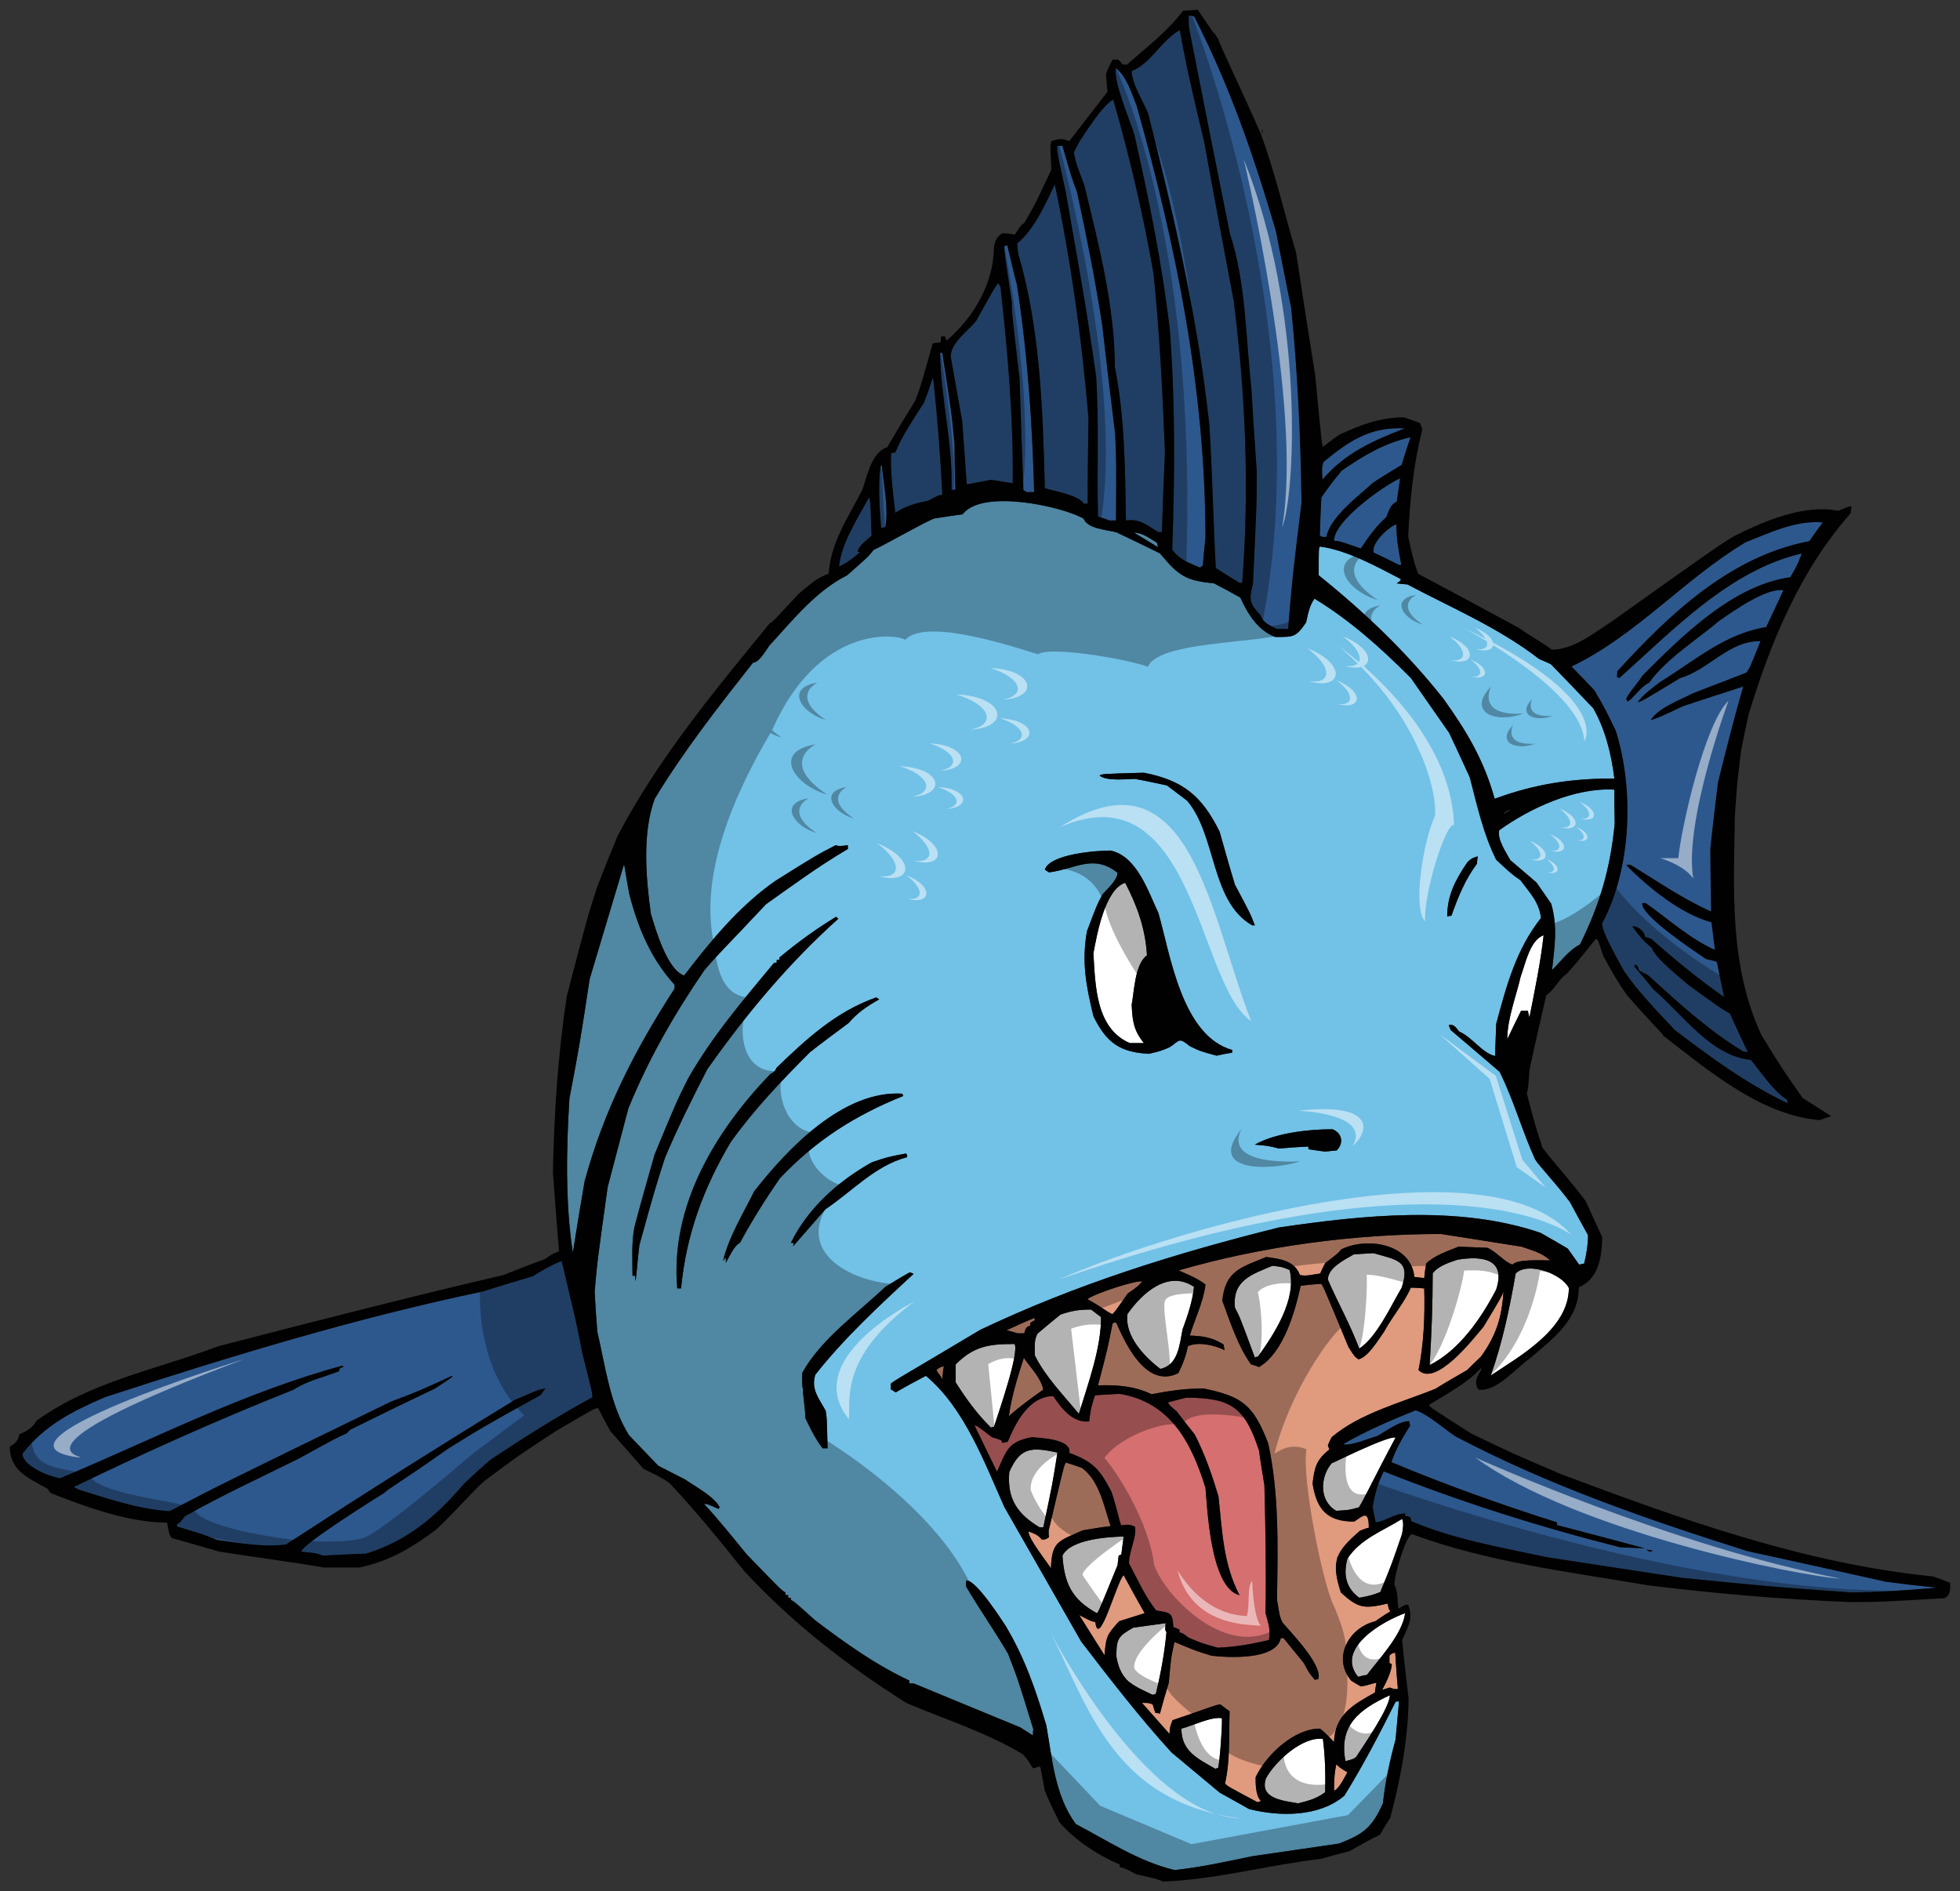 <?xml version="1.0" encoding="utf-8"?>
<!-- Generator: Adobe Illustrator 17.0.0, SVG Export Plug-In . SVG Version: 6.00 Build 0)  -->
<!DOCTYPE svg PUBLIC "-//W3C//DTD SVG 1.1//EN" "http://www.w3.org/Graphics/SVG/1.1/DTD/svg11.dtd">
<svg version="1.1" id="Layer_1" xmlns="http://www.w3.org/2000/svg" xmlns:xlink="http://www.w3.org/1999/xlink" x="0px" y="0px"
	 width="200px" height="193px" viewBox="0 0 200 193" style="enable-background:new 0 0 200 193;" xml:space="preserve">
<rect x="0" y="0" width="200" height="193" fill="#333333" stroke="none"/>
<path id="color4" style="fill:#D56F70;" d="M105.289,146.655c0.585,0.078,4.098,0.118,3.824,1.601
	c2.46,0.902,3.123,1.718,4.294,3.956c0.507,1.442,0.858,3.278,1.015,3.436c0.625-0.078,0.858-0.118,1.404,0.157
	c0.156,1.1-0.623,2.464-0.623,3.721c0.858,1.6,1.639,3.396,2.771,4.811c1.444,0.235,1.679,0.196,1.755,1.688
	c0.195,0.068,0.392,0.148,0.625,0.265c0,0.078,0,0.157,0,0.275c0.313,0.078,0.313,0.078,0.938,0.549
	c1.289,0.551,1.289,0.551,2.966,1.021c1.835-0.078,3.435-0.363,5.229-0.785c0.195-1.061-0.078-1.758-0.352-2.739
	c0.078-4.339,0-8.728-0.116-13.066c-0.195-1.178-0.39-2.347-0.546-3.524c-1.445-4.378-2.772-5.399-7.455-5.399
	c-0.625,0.157-1.249,0.314-1.834,0.472c0.117,0.274,0.117,0.274,0.897,0.942c0.585,0.775,1.21,1.561,1.834,2.346
	c1.054,2.071,1.757,4.104,2.42,6.332c0.39,3.524,0.47,6.853,2.146,10.063c-2.966-0.746-3.278-8.845-3.474-10.956
	c-1.443-4.652-3.59-8.727-8.742-9.591c-0.858,0.039-1.717,0.079-2.535,0.157c-0.313,0.903-0.508,1.688-0.587,2.66
	c-1.718,0.157-2.81-1.325-3.668-2.582c-2.497,0-3.864,2.778-4.644,4.653c-0.195,0.04-0.392,0.079-0.549,0.118
	c-0.037-0.118-0.076-0.187-0.115-0.266c-0.313-0.117-0.624-0.235-0.938-0.313c-1.483-1.139-1.483-1.139-1.795-1.218
	c0.742,1.561,1.522,3.132,2.303,4.742C102.713,147.98,102.869,147.116,105.289,146.655z"/>
<path id="color3" style="fill:#E09A7E;" d="M136.357,180.023c0.352,0.354,0.352,0.354,1.131,0.824
	c-0.272,0.472-0.858,1.718-1.364,1.875C136.161,181.044,136.161,181.044,136.357,180.023z M141.82,172.199
	c0.547,0.196,0.547,0.196,0.82,0.117c-0.118-1.246-0.195-2.464-0.273-3.681c-0.352,0.078-0.352,0.078-0.587,0.314
	c0,0.236,0,0.472,0,0.746c0.079,0.04,0.158,0.079,0.235,0.118c0,0.746-0.625,1.954-0.977,2.621
	C141.273,172.356,141.547,172.277,141.82,172.199z M114.188,165.436c0.859-0.275,1.718-0.55,2.615-0.825
	c-0.74-1.296-1.444-2.582-2.146-3.878c-0.663,0.55-2.536,7.667-2.889,4.781c-0.429-0.078-0.429-0.078-1.64-0.707
	c0.858,1.365,1.719,2.739,2.577,4.104C112.861,166.918,112.979,166.8,114.188,165.436z M110.479,156.158
	c0.938-0.157,1.874-0.314,2.852-0.432c-0.703-2.072-1.134-4.614-2.928-5.939c-0.548-0.196-1.094-0.393-1.641-0.55
	c-0.193,0.313-0.193,0.313-1.756,6.96c0,0.196,0,0.432,0.039,0.668c-0.392,0.235-0.392,0.235-0.741,0.235
	c-0.314-0.433-0.779-0.628-1.326-0.825c-0.234,0.472,1.95,3.25,2.263,3.761C107.318,157.219,108.061,157.258,110.479,156.158z
	 M151.383,135.385c-1.055,1.247-4.879,6.186-6.635,4.418c0.547-2.66,0.663-5.596,0.586-8.334c-0.469-0.04-0.939-0.079-1.365-0.079
	c-0.664,1.531-1.914,2.975-2.733,4.506c-0.546,0.736-1.601,2.582-2.615,2.817c-0.392-0.274-0.392-0.274-1.016-1.256
	c-2.614-6.293-2.614-6.293-2.811-6.45c-0.701,0.039-1.404,0.118-2.068,0.196c-0.585,2.66-1.757,6.843-4.253,8.295
	c-0.273-0.117-0.546-0.195-0.82-0.274c-1.365-1.924-2.107-4.31-2.928-6.499c0.313-3.053,1.913-3.406,4.488-4.457
	c1.328,0.196,2.852,0.314,3.436,1.836c0.663,0.157,1.405-0.078,2.068-0.157c0.156-0.354,0.314-0.706,0.508-1.05
	c1.328-1.021,1.328-1.021,1.639-1.414c2.615-1.286,7.145-0.589,7.457,2.817c0.312,0.039,0.662,0.079,1.015,0.118
	c0.038-0.511,0.116-1.021,0.194-1.482c0.82-0.824,2.225-1.296,3.317-1.728c0.977,0.039,1.951,0.078,2.927,0.117
	c0.938,0.393,1.717,1.453,2.576,1.718c0.391-0.579,3.123-0.422,3.826-0.422c-0.779-0.785-1.913-1.061-2.927-1.413
	c-2.732-0.433-5.466-0.864-8.197-1.286c-8.859,0-18.305,1.246-26.774,3.711c0.937,0.432,1.911,0.785,2.732,1.452
	c-0.195,1.719-1.093,3.515-1.6,5.203c1.326,0.04,2.303,0.196,3.435,0.893c0.039,0.196,0.077,0.393,0.116,0.589
	c-1.016-0.511-2.732-0.903-3.747-0.393c-0.194,0.982-0.507,1.807-0.976,2.739c-3.24,1.609-5.348-2.896-6.322-5.125
	c-0.195-0.078-0.195-0.078-0.392,0.079c-0.508,2.582-0.508,2.582-1.483,6.302c1.873-0.078,3.786,0.079,5.465,0.903
	c1.833-0.353,3.434-0.589,5.307-0.589c3.982,0.815,5.076,1.679,6.598,5.596c1.133,5.242,0.975,10.602,0.897,15.963
	c0.273,1.679,0.273,1.679,0.548,2.307c0.818,0.981,4.137,4.339,3.667,5.792c-0.116,0-0.233,0.039-0.353,0.079
	c-0.584-0.707-0.584-0.707-1.131-1.729c-0.703-0.854-1.404-1.718-2.069-2.542c-0.115,0-0.194,0-0.272,0
	c-0.469,2.268-5.347,2.003-7.064,1.806c-1.639-0.51-1.639-0.51-3.785-1.413c-0.352,1.57-0.352,1.57-0.586,4.191
	c-0.313,1.012-0.623,2.071-0.898,3.122c-0.154-0.039-0.313-0.078-0.468-0.078c-0.117-0.314-0.194-0.58-0.272-0.854
	c-0.392-0.157-0.392-0.157-1.094-0.157c0.938,1.051,1.873,2.111,2.81,3.171c0.04-0.707,0.04-0.707,0.313-1.413
	c3.279-1.09,4.45-1.6,4.879-1.6c0.313,0.235,0.625,0.472,0.938,0.707c-0.077,2.346,0.078,5.046-0.469,7.352
	c0.234,0.275,0.234,0.275,3.317,1.915c0.118-0.04,0.233-0.079,0.353-0.118c-0.547-0.55-0.547-1.718-0.547-2.425
	c1.055-2.268,3.904-4.968,6.557-4.968c0.352,0.196,1.445,1.365,1.445,1.365c0.076-2.778,1.989-3.829,4.176-5.047
	c0.039-0.353,0.078-0.657,0.154-0.972c-0.232-0.039-0.74,0.236-1.6,0.354c-0.352-0.196-0.664-0.393-0.977-0.589
	c-1.951-2.316-0.271-5.4,2.46-6.066c0.507-0.354,1.015-0.707,1.561-1.021c-0.156-0.118-0.156-0.118-0.311-0.775
	c-2.383,0.54-2.967,0.511-4.764-1.139c-1.053-3.25-0.506-4.143,1.951-6.303c0.274-0.107,0.588-0.226,0.899-0.305
	c0-1.924-0.624-1.178-1.483-0.628c-2.733,0-3.825-1.178-4.254-3.878c0.193-1.679,0.391-2.425,1.718-3.484
	c-0.078-0.147-0.118-0.305-0.157-0.423c0.118-0.274,0.234-0.55,0.391-0.824c2.811-2.425,7.184-3.564,10.578-4.929
	c1.054-0.667,2.148-1.295,3.239-1.914c0.47-0.471,0.938-0.942,1.405-1.374c1.523-2.11,2.146-3.946,2.302-6.656
	C153.217,132.332,153.217,132.332,151.383,135.385z M104.47,138.557c0.702,1.011,1.757,2.07,1.991,3.249
	c-1.212,0.855-2.422,1.718-3.515,2.699C103.221,142.463,103.846,140.51,104.47,138.557z M96.312,139.42
	c-0.351,0.068-0.351,0.068-0.741,0.344c0,0.235,0.39,0.55,0.585,0.981C96.194,140.274,96.234,139.842,96.312,139.42z
	 M102.713,135.738c0.352,0.079,0.742,0.196,1.133,0.314c0.193,0,0.429,0,0.663,0c0.155-0.432,0.116-0.628,0.624-0.785
	c0-0.118,0-0.196,0-0.275c0.156-0.117,0.313-0.187,0.468-0.265c-0.038-0.079-0.038-0.157-0.038-0.245
	C104.586,134.875,103.649,135.307,102.713,135.738z M110.947,132.567c1.485,0.786,1.796,1.179,2.537,1.522
	c0.195-0.108,0.195-0.108,1.601-2.111c0.468-0.314,1.132-0.746,1.444-1.207C116.139,130.575,111.886,131.9,110.947,132.567z"/>
<path id="color2" style="fill:#72C1E7;" d="M137.177,183.233c-2.577,2.189-6.597,2.149-9.719,1.364
	c-1.016-0.579-2.03-1.129-3.005-1.679c-1.641-1.364-3.279-2.738-4.919-4.104c-3.278-3.602-6.245-7.441-9.211-11.309
	c-2.614-4.585-5.23-9.159-7.845-13.734c-2.031-4.535-4.06-10.092-8.001-13.381c-1.054,0.55-2.068,1.1-3.083,1.688
	c-0.196-0.117-0.352-0.235-0.507-0.323c0-0.187,0-0.394,0-0.54c0.195-0.275,1.562-0.982,9.132-5.518
	c9.796-4.663,19.944-7.824,30.481-10.445c8.587-1.257,18.306-2.307,26.695,0.54c0.899,0.511,1.836,1.061,2.772,1.61
	c0.39,0.55,0.781,1.1,1.171,1.639c0.155-0.039,0.314-0.078,0.506-0.107c0.235-0.942,0.393-1.924,0.393-2.906
	c-0.628-1.129-1.25-2.268-1.836-3.357c-1.563-2.071-2.966-3.484-3.552-4.349c-1.326-2.896-2.186-6.058-3.629-8.953
	c-1.678-1.453-3.355-2.856-4.996-4.271c-0.078-0.196-0.155-0.354-0.194-0.511c0.546-0.107,0.741,0.275,1.054,0.668
	c1.364,0.589,2.342,2.199,3.669,2.503c0.039-1.09,0.079-2.189,0.116-3.288c1.053-3.907,2.03-7.589,4.566-10.799
	c-0.156-1.601-1.171-2.611-2.107-3.868c-0.859-0.589-0.859-0.589-2.459-2.071c-1.326-2.66-1.951-5.557-2.694-8.413
	c-0.7-1.531-1.403-3.053-2.106-4.535c-1.327-1.885-2.615-3.761-3.902-5.596c-3.045-3.054-6.169-5.871-9.838-8.1
	c-0.507,0.658-0.661,1.561-0.858,2.425c-1.052,1.522-1.248,1.483-3.161,1.483c-1.796-0.697-2.811-2.386-3.551-4.024
	c-0.899-0.511-1.796-0.982-2.693-1.453c-2.85-0.275-3.591-0.746-5.504-3.054c-1.483-0.746-2.967-1.442-4.449-2.149
	c-1.055-0.275-2.928-0.354-3.357-1.404c-2.225-1.256-10.381-3.053-12.334-0.432c-0.976,0.118-1.951,0.275-2.928,0.432
	c-1.25,0.511-4.957,2.66-6.167,3.201c-0.507,0.667-0.507,0.667-2.692,2.591c-3.201,1.601-5.542,4.575-7.923,7.157
	c-0.352,0.471-1.055,1.757-1.678,1.757c-3.513,4.457-7.104,9.042-10.031,13.892c-1.288,3.484-0.899,8.099-0.391,11.73
	c0.469,1.571,1.679,5.753,3.396,6.303c2.732-3.554,5.542-6.999,9.25-9.62c4.175-2.621,4.175-2.621,6.206-3.682
	c0.428,0.157,0.819,0.039,1.249,0c0,0.118,0,0.235,0,0.393c-2.888,1.679-5.659,3.721-8.353,5.635
	c-4.137,4.418-4.606,4.771-6.284,6.725c-3.084,4.507-5.697,9.042-7.767,14.127c-0.703,2.66-1.405,5.321-2.108,8.021
	c-1.054,7.549-1.054,7.549-1.327,10.681c0.078,1.335,0.157,2.7,0.273,4.064c0.819,3.485,1.288,7.48,3.239,10.564
	c0.977,1.02,1.952,2.042,2.966,3.102c0.898,0.462,1.795,0.933,2.732,1.404c1.014,0.697,3.005,1.757,3.552,2.856
	c-0.039,0.04-0.078,0.079-0.116,0.157c-1.173-0.511-1.173-0.511-1.483-0.511c1.521,1.64,2.927,3.398,4.332,5.125
	c3.552,3.671,3.552,3.671,3.98,3.907c0,0.078,0,0.157,0,0.274c0.08,0,0.157,0,0.273,0c0,0.079,0,0.157,0,0.275
	c0.079,0,0.156,0,0.273,0c0,0.078,0,0.157,0,0.235c0.313,0.118,0.313,0.118,2.499,2.071c3.16,2.386,6.05,4.467,9.601,6.146
	c0,0.078,0,0.157,0,0.275c0.156,0,0.313,0,0.507,0.039c3.59,1.482,7.182,2.975,10.812,4.457c0.429,0.274,0.859,0.549,1.287,0.824
	c0-0.235,0-0.432,0.039-0.628c-1.563-5.086-1.563-5.086-2.576-7.707c-1.249-2.149-2.966-4.613-4.294-6.882
	c0-0.196,0-0.393,0.04-0.589c1.016-0.117,3.905,4.496,4.021,4.653c1.95,3.289,3.044,6.45,4.138,10.131
	c0.623,3.524,0.858,7.128,3.004,10.063c3.278,1.719,6.439,3.829,10.07,4.693c2.654-0.275,5.308-0.864,7.923-1.414
	c2.927-0.432,5.893-0.854,8.86-1.286c2.42-0.942,3.356-1.561,4.488-4.113c0.234-2.189,0.702-4.378,1.287-6.489
	c0.117-1.325,0.234-2.621,0.352-3.917c-0.117,0-0.234,0-0.352,0.04C140.766,176.931,139.089,180.141,137.177,183.233z
	 M149.743,87.969c0.431-0.392,0.431-0.392,1.055-0.589c-0.04,0.235-0.078,0.472-0.078,0.746c-1.21,1.601-1.952,3.437-2.615,5.321
	c-0.155,0-0.314,0.039-0.431,0.078C147.674,91.375,148.495,89.805,149.743,87.969z M135.967,115.23
	c0.937,0.354,1.21,1.375,0.43,2.16c-0.43,0.039-0.819,0.078-1.211,0.118c-0.585-0.079-1.131-0.157-1.677-0.236
	c0-0.117,0-0.196,0-0.274c-1.016,0.039-2.03,0.117-3.005,0.196c-1.094-0.274-1.094-0.274-2.46-0.392
	C130.112,115.623,133.469,115.23,135.967,115.23z M116.725,78.849c4.02,0.786,5.933,2.386,7.729,6.028
	c0.506,1.796,1.014,3.603,1.561,5.399c1.563,2.935,1.563,2.935,2.03,4.143c-0.115,0-0.194,0-0.272,0
	c-4.254-2.425-3.629-9.188-6.636-12.713c-0.702-0.55-1.404-1.051-2.069-1.562c-1.092-0.235-2.185-0.471-3.279-0.667
	c-0.623,0-2.965,0.274-3.59-0.354C112.509,78.967,112.509,78.967,116.725,78.849z M113.33,86.791
	c2.691,0.589,3.824,4.152,4.879,6.381c1.209,4.222,2.38,12.517,7.531,13.97c0,0.079,0,0.147,0,0.265
	c-0.545,0.079-1.094,0.197-1.6,0.315c-1.68-0.461-1.68-0.461-2.732-0.972c-1.172-0.942-0.977-0.589-2.07,0.118
	c-0.936,0.393-0.936,0.393-2.107,0.657c-2.966-0.147-4.332-1.129-5.658-3.829c-0.742-3.131-1.211-5.438-0.664-8.648
	c1.015-2.699,1.015-2.699,1.6-3.789c0.47-0.55,1.524-1.453,1.524-2.199c-2.458-1.953-4.254-0.393-6.986-0.039
	c-0.156-0.118-0.313-0.196-0.43-0.275C107.123,87.145,111.847,86.791,113.33,86.791z M65.244,127.051
	c-0.234,1.796-0.313,3.642-0.429,3.642c0-0.196,0-0.354,0-0.511c-0.117,0-0.195,0-0.273,0c0-1.678-0.116-3.327,0.195-4.967
	c0.663-2.504,1.366-4.978,2.069-7.432c2.225-5.36,2.225-5.36,3.396-7.706c2.42-4.271,5.62-8.021,8.742-11.78
	c0.079-0.04,0.195-0.079,0.313-0.079c0-0.118,0-0.196,0-0.274c0.078,0,0.155,0,0.273,0c0-0.079,0-0.157,0-0.236
	c1.874-1.561,3.708-2.896,5.777-4.152c0.078,0.049,0.156,0.118,0.234,0.196c-5.112,4.585-9.406,9.749-13.387,15.384
	c-1.522,2.975-3.004,5.939-4.292,8.992C66.806,121.416,66.806,121.416,65.244,127.051z M69.498,131.469c-0.156,0-0.274,0-0.39,0
	c-0.741-8.404,3.863-16.002,9.483-21.863c0.313-0.157,0.546-0.314,0.625-0.628c3.083-2.975,6.089-5.753,10.187-7.196
	c0.078,0.029,0.196,0.118,0.312,0.196c-1.248,0.697-2.224,1.365-3.121,2.415c-1.327,0.982-2.654,1.964-3.942,2.975
	c-2.966,2.975-5.659,5.792-8.08,9.159C71.801,121.18,70.006,126.029,69.498,131.469z M79.568,120.247
	c-1.482,2.15-2.81,4.261-4.059,6.567c-0.624,0.314-1.093,1.453-1.443,2.032c0-0.186,0-0.343,0-0.5c-0.156,0-0.156,0.274-0.273,0.274
	c0.585-2.435,2.068-4.82,3.163-7.049c3.394-4.339,9.055-10.327,15.104-9.974c0.04,0.078,0.078,0.157,0.118,0.235
	C87.217,113.827,83.237,116.369,79.568,120.247z M80.7,126.814c1.756-3.553,4.839-6.302,8.274-8.217
	c1.6-0.539,1.6-0.539,3.474-0.893c0.155,0.196,0.155,0.196,0.078,0.383c-3.241,0.863-5.581,3.484-8.313,5.32
	c-1.093,1.257-2.186,2.504-3.279,3.76c0-0.117,0.04-0.235,0.079-0.313C80.896,126.814,80.777,126.814,80.7,126.814z M84.252,143.955
	c0.118,0.658,0.118,0.658,0.194,3.829c-0.194,0-0.351,0-0.507,0c-0.741-0.972-1.249-1.993-1.756-3.083
	c-0.039-1.492-0.429-3.171-0.313-4.623c1.874-3.407,5.698-6.136,8.469-8.767c0.821-0.501,1.639-1.012,2.498-1.482
	c0.116,0.039,0.234,0.078,0.39,0.157c-3.435,3.17-7.143,6.607-10.03,10.288C82.73,141.757,83.549,142.66,84.252,143.955z
	 M58.454,127.836c-0.78-5.085-0.664-10.603-0.352-15.727c1.053-5.557,1.053-5.557,2.068-12.213
	c1.172-3.907,2.343-7.824,3.513-11.731c0.157,1.012,0.352,2.071,0.547,3.132c0.898,3.436,2.185,6.528,4.606,9.188
	c0,0.118,0,0.236,0,0.394c-4.021,6.185-7.221,12.438-9.174,19.644C59.234,122.947,58.844,125.372,58.454,127.836z M164.769,84.013
	c-0.428,4.535-1.521,8.296-3.55,12.369c-1.092,0.54-1.991,1.758-2.85,2.611c0.273-2.493,0.585-4.378-0.077-6.764
	c-0.508-0.746-1.016-1.482-1.523-2.189c-0.9-0.785-1.796-1.531-2.655-2.268c-0.392-0.746-1.365-2.11-1.132-3.053
	c3.162-2.268,7.729-4.379,11.749-4.143C164.731,81.706,164.731,82.845,164.769,84.013z M134.561,58.704c0-2.738,0-2.738,0.117-2.935
	c2.77,0.354,5.854,2.071,8.273,3.328c-0.078,0.195-0.078,0.195-0.43,0.432c0.352,0.039,0.704,0.078,1.094,0.107
	c4.526,2.396,9.328,4.428,13.427,7.599c0.39,0.157,0.78,0.344,1.208,0.54c1.445,1.492,2.891,2.975,4.334,4.506
	c1.249,2.229,1.833,4.653,2.147,7.156c-4.411,0-8.079,0.551-12.216,2.072c-1.093-3.947-2.849-6.882-5.231-10.21
	C143.538,66.568,139.323,62.533,134.561,58.704z M115.709,54.355c0.898,0,1.602,0.589,2.342,1.021
	c0.039,0.156,0.078,0.313,0.117,0.471C117.35,55.337,116.529,54.826,115.709,54.355z"/>
<path id="color1" style="fill:#2D588E;" d="M140.181,56.397c-0.313-0.981,1.562-2.66,2.303-2.896c0,1.442,0.235,2.738,0.509,4.143
	c-0.078,0-0.156,0-0.234,0C141.898,57.212,141.039,56.78,140.181,56.397z M142.523,51.194c0.118-0.824,0.234-1.61,0.351-2.386
	c-1.717,0.775-6.751,4.34-6.751,6.371c0.585,0.04,0.585,0.04,2.732,0.786c0.819-1.218,1.523-2.229,2.615-3.21
	C141.742,52.088,141.859,51.499,142.523,51.194z M192.441,161.4c3.787,0.511,4.802,0.511,5.074,0.628
	c-5.15,0.393-5.15,0.393-8.585,0.472c-8.196-0.589-8.196-0.589-17.251-1.492c-4.646-0.697-9.248-1.404-13.855-2.111
	c-4.607-0.982-9.485-1.835-13.815-3.671c-0.04-0.157-0.079-0.275-0.079-0.393c-0.193-0.079-0.391-0.118-0.546-0.157
	c0-0.078,0-0.157,0-0.235c-1.133,0-1.952,0.785-3.005,0.903c-0.117-0.551-0.234-1.061-0.313-1.571
	c0.232-1.364,0.506-2.386,1.131-3.632c7.845,3.121,15.924,5.674,24.12,7.745c0.819,0.039,1.68,0.079,2.537,0.108
	c-3.005-0.815-6.012-1.6-8.979-2.376c0-0.118,0-0.196,0-0.274c-5.697-1.807-11.396-3.839-16.899-6.146
	c0.469-1.335,1.131-2.503,1.912-3.721c-0.039-0.146-0.078-0.313-0.078-0.461c-1.092,0-2.342,1.012-3.279,1.521
	c-0.779,0.196-2.732,1.061-3.473,0.825c2.381-1.375,4.84-2.425,7.378-3.446c1.13,0.275,3.161,2.071,4.097,2.66
	c9.523,5.007,19.517,8.453,29.739,11.692C182.997,159.29,187.72,160.35,192.441,161.4z M168.674,158.23
	c-0.235-0.039-0.47-0.079-0.703-0.118c0.118,0.079,0.233,0.157,0.392,0.236C168.439,158.308,168.557,158.269,168.674,158.23z
	 M57.321,128.689c-0.196-0.039-2.146,0.982-2.927,1.532c-1.717,0.511-3.436,1.011-5.113,1.561
	c-13.075,2.739-25.915,6.656-38.601,10.799c-3.279,1.414-6.128,2.856-8.391,5.753c0,1.257,2.81,2.386,3.865,2.503
	c9.521-3.985,18.812-8.806,28.842-11.505c0,0.049,0,0.117,0,0.196c-0.117,0-0.233,0.039-0.313,0.078
	c-0.038,0.079-0.078,0.196-0.078,0.314c-1.522,0.589-3.278,0.981-4.645,1.875c-7.571,3.014-15.104,6.381-22.442,9.944
	c0.157,0.078,0.352,0.157,0.547,0.266c3.005,0.942,6.087,2.002,9.25,2.198c4.919-2.581,4.919-2.581,22.598-11.191
	c2.811-1.06,2.811-1.06,6.205-2.621c0.117,0.079,0.117,0.079-1.717,1.286c-2.889,1.375-5.776,2.778-8.626,4.192
	c-0.156,0.117-0.274,0.226-0.39,0.393c-0.937,0.393-0.937,0.393-4.917,2.582c-3.864,1.914-7.844,3.75-11.592,5.87
	c-0.546,0.697-0.546,0.697-0.819,0.814c0,0.079,0,0.157,0,0.236c2.616,0.775,2.616,0.775,4.099,1.364
	c2.262,0.314,4.722,0.785,7.024,0.472c7.689-5.007,15.534-9.975,23.339-14.746c2.459-1.06,2.459-1.06,3.162-1.178
	c-0.196,0.196-0.351,0.432-0.508,0.668c-5.854,3.249-5.854,3.249-9.446,5.477c-4.996,3.525-6.243,4.183-6.439,4.457
	c-0.78,0.511-8.547,5.321-8.547,6.067c0.742,0.078,1.523,0.078,2.186,0.393c1.443-0.079,2.927-0.157,4.411-0.196
	c4.254-1.335,7.104-3.751,9.992-7.118c0.859-0.824,1.756-1.648,2.653-2.424c3.396-2.278,6.87-4.467,10.458-6.421
	c0-0.472,0-0.472-1.054-4.614C58.844,134.836,58.024,131.782,57.321,128.689z M164.888,74.588
	c1.872,5.989,1.599,14.049-1.406,19.635c0,1.061,1.99,4.349,2.225,4.85c1.522,2.199,3.356,4.074,5.192,6.027
	c3.746,2.856,7.26,5.438,11.513,7.471c-0.038-0.107-0.038-0.226-0.038-0.344c-1.406-0.863-2.732-2.905-3.708-4.074
	c-4.098-0.392-6.948-4.652-9.911-7.156c-0.664-0.824-1.33-1.609-1.992-2.386c0.038-0.078,0.078-0.157,0.116-0.196
	c0.233,0.157,0.233,0.157,0.391,0.619c0.273,0.156,0.587,0.313,0.899,0.471c3.044,2.778,6.206,5.674,9.717,7.785
	c0.156,0,0.314,0.039,0.472,0.088c-0.626-1.335-1.251-2.67-1.836-3.956c-1.016-0.589-1.016-0.589-4.254-2.936
	c-0.664-0.589-3.396-2.738-3.708-3.76c-0.778-0.618-1.406-1.364-1.99-2.188c0.467-0.118,1.288,0.51,1.288,1.06
	c0.196,0.039,0.39,0.118,0.623,0.196c2.421,2.111,4.802,4.104,7.457,5.949c-0.274-1.217-0.509-2.435-0.742-3.603
	c-0.392-0.118-0.741-0.196-1.095-0.275c-1.209-0.815-6.751-4.496-6.517-5.713c0.118,0,0.233,0,0.352,0
	c2.225,1.57,4.565,3.681,7.063,4.78c-0.117-0.942-0.233-1.885-0.352-2.827c-3.161-0.854-6.4-3.515-8.702-5.821
	c0.117-0.039,0.272-0.039,0.429-0.039c2.693,1.639,5.346,3.484,8.234,4.771c-0.037-2.149-0.077-4.3-0.077-6.42
	c0.233-2.268,0.507-4.536,0.779-6.764c0.819-3.289,1.642-6.578,2.576-9.778c-2.067,0.658-4.097,1.325-6.127,1.993
	c-2.226,1.05-2.226,1.05-3.318,1.443c0.742-1.247,3.005-2.071,4.296-2.739c1.793-0.697,3.627-1.404,5.463-2.11
	c0.352-0.472,0.352-0.472,1.444-3.211c-3.163-0.117-5.31,2.936-8.196,3.761c-3.864,2.346-3.864,2.346-4.334,2.464
	c0.627-0.854,1.484-1.443,2.304-2.071c3.589-2.229,6.636-4.929,10.81-5.596c0.587-1.257,1.172-2.504,1.757-3.76
	c-1.716-0.275-5.033,2.071-6.517,3.092c-2.264,1.924-5.467,3.917-7.182,6.342c-0.898,0.432-1.366,1.325-2.147,1.914
	c-0.117-0.039-0.117-0.039-0.194-0.314c0.584-1.021,1.286-1.679,1.639-2.308c4.02-4.024,9.212-9.228,15.104-10.053
	c0.703-1.217,0.703-1.217,1.171-2.425c-7.337,1.679-13.189,7.864-18.617,12.714c-0.076-0.04-0.154-0.079-0.233-0.079
	c0-0.235,0-0.432,0.037-0.628c5.312-5.832,11.555-11.741,19.595-13.263c0.429-0.668,0.899-1.286,1.366-1.915
	c-2.773-0.235-5.388,1.051-7.886,2.032c-6.283,3.761-11.162,9.513-17.758,12.674c0.781,0.786,1.563,1.61,2.342,2.425
	C163.793,72.32,163.793,72.32,164.888,74.588z M135.343,54.787c0.39-2.031,3.278-4.182,4.8-5.557
	c0.936-0.618,1.911-1.207,2.889-1.796c0.272-0.942,0.585-1.875,0.897-2.817c-2.655,0.589-4.879,1.914-7.065,3.445
	c-0.311,0.472-0.701,0.775-2.029,2.7c-0.076,1.286-0.117,2.582-0.155,3.907c0.079,0.039,0.155,0.078,0.273,0.117
	C135.068,54.787,135.186,54.787,135.343,54.787z M123.398,43.331c0.313,4.85,0.391,9.777,0.664,14.627
	c0.78,0.511,1.6,1.021,2.419,1.522c0.079,0,0.156,0,0.272,0c0.742-9.582,0.352-19.163-0.858-28.715
	c-1.015-5.399-2.03-10.799-3.005-16.198c-0.898-3.829-1.834-7.628-2.498-11.496c-1.873,1.011-2.927,3.397-4.918,4.183
	c0,1.246,1.21,3.17,1.679,4.31C119.809,22.087,122.228,32.493,123.398,43.331z M121.331,2.875c-0.04-0.432-0.04-0.864-0.04-1.296
	c0.155,0,0.353,0.039,0.547,0.079c3.629,7.048,6.128,14.322,8.353,21.911c0.507,2.582,1.014,5.203,1.562,7.824
	c0.662,6.616,0.975,13.263,1.054,19.919c-0.938,7.667-0.938,7.667-1.365,12.87c-0.392,0-0.781,0-1.171,0
	c-0.82-0.433-1.328-0.589-1.68-1.453c-1.131-1.129-1.131-1.601-0.74-3.161c0.391-8.295,0.391-8.295,0.391-11.427
	c-0.195-2.857-0.391-5.675-0.547-8.492c-0.586-5.163-0.546-10.799-2.186-15.766C124.102,16.884,122.696,9.875,121.331,2.875z
	 M119.379,33.74c0.547,7.431,0.507,14.912,0.233,22.343c0.78,1.051,1.64,1.325,2.849,1.836c0.078-0.078,0.156-0.157,0.273-0.196
	c0.077-0.942,0.156-1.875,0.272-2.817c0-15.06-2.966-29.696-7.024-44.128c-0.547-1.335-0.977-2.895-2.107-3.838
	c-0.314,1.335,1.443,5.359,1.871,6.773C117.231,20.32,118.598,26.976,119.379,33.74z M87.531,56.318
	c0-0.589,1.014-1.295,1.404-1.649c-0.118-3.594-0.118-3.594-0.273-3.907c-1.093,2.071-2.809,4.614-3.044,7.038
	c0.702-0.274,1.639-0.972,2.146-1.482C87.686,56.318,87.608,56.318,87.531,56.318z M113.758,37.421
	c1.016,5.164,1.055,10.445,1.133,15.688c1.444-0.196,2.107,0.472,3.278,1.179c0.117,0,0.233,0,0.391,0
	c0.079-2.71,0.194-5.399,0.313-8.109c-0.234-6.096-0.547-12.242-1.171-18.309c-1.055-5.979-2.421-11.85-4.099-17.681
	c-0.976,0.314-3.162,3.839-3.436,4.222c-0.194,0.353-0.39,0.746-0.585,1.139c0.156,1.139,0.664,2.228,1.054,3.328
	C112.08,24.787,113.758,31.315,113.758,37.421z M90.34,53.776c0.351-2.003-0.195-4.31-0.352-6.303
	c-0.078,0.039-0.116,0.079-0.156,0.157c-0.233,2.071-0.079,4.182,0.078,6.264C90.028,53.854,90.184,53.815,90.34,53.776z
	 M111.847,38.363c0.313,4.771,0.077,9.582,0.194,14.353c0.392,0.118,0.781,0.235,1.17,0.393c0.196,0,0.43,0,0.664,0
	c0.039-5.87,0.039-5.87-0.078-8.767c-0.467-3.75-0.897-7.471-1.326-11.182c-0.703-4.545-1.601-9.08-2.576-13.586
	c-0.548-1.443-0.548-1.443-1.483-4.693c-0.195,0-0.392,0-0.547,0c0.078,1.06,0.078,1.06,0.858,4.575
	C110.792,31.197,110.792,31.197,111.847,38.363z M94.751,51.076c1.016-0.549,1.016-0.549,1.404-0.589
	c-0.195-3.995-0.506-7.981-0.936-11.938c-0.155,0.196-0.313,0.981-0.938,2.543c-1.014,1.61-2.224,3.328-2.927,5.085
	c-0.156,0-0.312,0.049-0.429,0.089c-0.078,2.032,0.195,4.024,0.429,6.057C92.448,51.616,93.463,51.352,94.751,51.076z
	 M106.615,49.82c0.899,0.274,3.473,0.707,3.982,1.57c0.116,0,0.233,0,0.39,0c0-2.935,0.039-5.87,0.079-8.767
	c-0.663-7.981-1.795-16.002-3.435-23.826c-0.898,1.954-2.148,4.692-3.826,6.028c0,0.304,0.039,0.657,0.078,1.011
	C106.148,33.465,106.421,41.917,106.615,49.82z M104.039,38.668c0.118,3.76,0.234,7.559,0.391,11.349
	c0.079,0.039,0.195,0.117,0.313,0.196c0.234,0,0.507,0,0.781,0c-0.195-7.156-0.665-14.088-1.758-21.166
	c-0.351-1.325-0.662-2.66-0.976-3.995c-0.117,0-0.234,0.039-0.313,0.078c0,0.589,0,0.589,0.78,5.792
	C103.221,31.668,103.221,31.668,104.039,38.668z M97.483,49.977c-0.04-1.561-0.079-3.092-0.079-4.613
	c-0.273-3.014-0.273-3.014-1.249-9.355c-0.078,0-0.155,0-0.234,0c0.079,4.663,1.327,9.316,1.171,13.969
	C97.21,49.977,97.327,49.977,97.483,49.977z M98.654,49.428c0.818-0.157,1.639-0.314,2.497-0.462
	c0.703,0.118,1.445,0.226,2.187,0.344c0.078-6.686-0.508-13.42-1.249-20.066c-0.077-0.117-0.156-0.235-0.233-0.353
	c-0.391,0.51-0.391,0.51-2.264,3.877c-0.859,1.051-2.576,2.189-2.576,3.633c0.39,2.199,0.78,4.378,1.17,6.577
	C98.341,45.127,98.498,47.277,98.654,49.428z M143.344,43.714c-3.514-0.187-5.659,1.257-8.314,3.446
	c-0.156,0.628-0.156,0.628-0.078,1.767C137.254,46.227,140.102,44.971,143.344,43.714z"/>
<path id="fill" style="fill:#FFFFFF;" d="M134.99,177.441c0.233,1.797,0.273,3.602,0.233,5.438
	c-0.897,0.668-1.678,0.864-2.771,1.139c-1.404-0.275-3.98-0.432-3.279-2.542C130.074,179.787,132.883,177.166,134.99,177.441z
	 M120.55,176.391c0,2.347,1.717,3.083,3.473,4.104c0.079-0.039,0.157-0.078,0.272-0.078c0.158-0.55,0.43-4.104,0.393-5.085
	C123.594,175.135,121.682,176.116,120.55,176.391z M137.293,179.709c0.779-0.196,0.779-0.196,1.093-0.432
	c0.858-1.325,3.435-5.046,3.435-6.293C138.699,174.428,136.59,176.037,137.293,179.709z M117.623,172.945
	c0.078-0.039,0.193-0.079,0.313-0.079c0.507-2.071,0.897-4.191,1.092-6.302c-0.154-0.275-0.154-0.275-0.077-0.933
	c-1.132,0.146-2.225,0.313-3.318,0.461c-1.522,0.864-1.716,1.1-1.716,2.936C114.344,171.531,115.553,171.963,117.623,172.945z
	 M138.581,171.109c0.272-0.078,0.584-0.157,0.897-0.196c1.25-1.649,3.629-4.152,3.904-6.303
	C141.157,165.395,136.199,168.203,138.581,171.109z M111.924,164.61c0.156-0.118,0.156-0.118,2.108-4.889
	c0.038-0.354,0.077-0.668,0.116-0.981c0.078-0.039,0.156-0.079,0.273-0.118c0.078-0.628,0.155-1.247,0.234-1.836
	c-1.563,0.039-5.426,0.275-6.245,1.954C108.605,161.558,109.347,163.197,111.924,164.61z M137.488,159.054
	c-0.429,1.64-0.155,2.975,1.211,3.986c1.17-0.225,1.17-0.225,2.146-0.579c1.171-2.857,1.171-2.857,2.226-5.949
	c0.076-0.472,0.194-1.129,0-1.521C141.078,156.236,138.815,157.021,137.488,159.054z M106.069,155.844c0.116,0,0.233,0,0.392,0
	c0.936-4.418,0.936-4.418,1.443-7.628c-2.615-0.55-3.785-0.589-4.918,1.993C102.752,152.948,103.807,154.48,106.069,155.844z
	 M136.357,154.165c1.327-0.078,1.327-0.078,2.303-0.354c0.506-0.746,1.521-2.975,3.746-7.117c-0.739-0.235-6.438,2.621-6.518,2.621
	C134.679,150.72,134.6,153.184,136.357,154.165z M97.522,141.06c1.092,1.718,2.147,3.171,3.59,4.614
	c0.079-0.04,0.195-0.079,0.313-0.079c0.548-1.679,2.577-7.51,2.107-8.452c-2.576,0-4.136,0.196-6.01,2.081
	C97.522,139.803,97.522,140.432,97.522,141.06z M105.874,136.082c-0.392,0.668-0.273,1.453-0.273,2.238
	c1.054,2.15,3.005,4.143,4.488,5.949c0.938-3.092,2.265-6.656,2.265-9.866c-0.352-0.265-0.702-0.54-1.015-0.775
	c-1.25,0-1.952,0.118-3.122,0.511C107.436,134.757,106.654,135.425,105.874,136.082z M154.662,129.946
	c-0.625,3.563-1.327,6.961-2.537,10.406c3.006-1.993,7.963-4.77,7.963-8.924C159.385,129.986,155.91,128.689,154.662,129.946z
	 M118.402,139.686c1.795-0.383,1.951-2.386,2.264-4.025c0.508-1.375,1.016-2.857,1.172-4.349c-2.615-1.758-5.27,0.589-6.791,2.778
	C114.734,136.328,116.803,138.477,118.402,139.686z M148.729,128.543c-0.818,0.274-2.03,0.657-2.536,1.403
	c0,3.132-0.118,6.215-0.313,9.346c3.005-1.482,5.27-4.771,6.79-7.706C153.686,128.504,151.344,128.111,148.729,128.543z
	 M126.014,133.432c0.507,0.982,0.507,0.982,2.029,5.085c0.078-0.039,0.195-0.078,0.313-0.078c1.678-2.308,3.98-5.871,3.24-8.846
	c-0.74-0.314-0.74-0.314-1.756-0.432C127.691,130.064,125.74,130.653,126.014,133.432z M138.151,127.993
	c-0.937,0.55-2.653,1.364-2.653,2.582c1.015,2.346,2.302,4.613,3.201,7.038c1.794-1.178,3.24-4.378,4.333-6.224
	c0.898-2.739-0.392-2.808-2.889-3.515C139.479,127.914,138.815,127.954,138.151,127.993z M111.573,97.275
	c0.351-1.875,1.17-6.528,3.239-7.195c1.249,2.385,2.069,4.731,2.225,7.392c-1.25,0.942-1.289,3.643-1.561,5.046
	c0.076,1.649,0.193,2.621,1.248,3.917c-0.508,0-0.977,0-1.445,0C111.807,104.942,111.768,100.525,111.573,97.275z M155.168,99.661
	c-0.467,2.042-1.363,4.271-1.363,6.381c0.467-0.981,0.936-1.953,1.404-2.896c0.232,0,0.468,0,0.701,0
	c0.04,0.196,0.078,0.432,0.156,0.667c0.546-2.778,1.131-5.557,1.445-8.374C156.105,95.911,155.637,98.414,155.168,99.661z"/>
<path id="outline" style="fill:#000100;" d="M197.243,160.86c-13.037-1.296-25.721-5.831-37.897-10.416
	c-4.957-2.11-4.957-2.11-9.252-4.182c-4.098-2.621-4.098-2.621-4.293-2.896c1.718-1.06,3.982-2.268,5.309-3.75
	c0.273,0.187-1.016,1.09-0.232,2.189c1.872,0.226,3.785-2.189,5.306-3.249c2.304-1.993,4.919-3.878,4.919-7.206
	c2.029-0.815,2.38-3.2,2.38-5.125c-0.585-1.246-1.131-2.464-1.679-3.671c-1.833-2.425-3.2-3.839-4.409-5.44
	c-0.273-0.941-0.548-1.413-1.601-5.556c0.156-0.55,0.156-0.55,0.272-2.386c0.546-2.543,1.132-5.085,1.718-7.628
	c0.857-0.55,1.25-1.61,2.07-2.159c1.52-1.64,2.847-3.515,3.042-3.594c0.196,0.196,0.196,0.196,0.703,1.758
	c0.741,1.374,1.522,2.738,2.419,3.995c2.811,3.239,3.63,3.868,3.707,4.143c4.568,3.524,9.992,8.139,15.965,8.609
	c0.389-0.157,0.781-0.274,1.17-0.393c-0.976-0.628-1.951-1.246-2.925-1.875c-2.109-3.014-2.109-3.014-4.178-6.381
	c-3.317-7.078-2.849-14.784-2.732-22.422c0.233-3.318,0.233-3.318,0.624-6.528c0.233-1.296,0.509-2.543,0.781-3.799
	c2.262-7.432,5.27-14.706,10.42-20.538c0-0.235,0.039-0.471,0.079-0.706c-0.587,0.078-0.858,0.313-1.366,0.471
	c-3.513-0.707-7.571,1.061-10.615,2.582c-1.679,1.021-1.679,1.021-12.568,8.767c-1.834,1.178-3.826,2.817-6.051,2.817
	c-0.313-0.354-2.496-1.57-3.279-2.189c-3.473-1.885-6.908-3.721-10.343-5.557c-0.468-1.335-0.468-1.335-1.016-3.799
	c0.196-3.868,0.509-7.195,1.446-10.956c-0.078-0.226-0.156-0.422-0.234-0.618c-0.547-0.196-1.093-0.393-1.639-0.589
	c-2.459,0-4.45,0.785-6.636,1.796c-0.546,0.393-1.093,0.786-1.64,1.218c-0.117-0.354-0.117-0.354-0.781-7.274
	c-0.662-4.191-1.326-8.384-1.95-12.526c-1.21-4.064-2.146-8.217-3.628-12.202c-2.07-4.703-4.295-9.277-4.335-9.67
	c-0.077,0.039-0.351-0.629-0.468-0.58c-0.547-0.785-1.093-1.57-1.601-2.346c-0.508,0.039-1.015,0.068-1.521,0.107
	c-1.522,2.082-3.787,3.761-5.7,5.488c-0.154,0-0.311,0-0.429,0c-0.155-0.196-0.313-0.353-0.469-0.511c-0.194,0-0.39,0-0.585,0
	c-0.234,0.472-0.469,0.933-0.662,1.443c0.038,0.589,0.076,1.218,0.154,1.836c-1.326,1.688-2.615,3.367-3.904,5.046
	c-0.817-0.344-1.092-0.226-1.832,0c-0.118,0.432-0.118,0.432,0,2.906c-1.6,3.436-1.6,3.436-2.733,5.398
	c-0.39,0.305-0.39,0.305-0.976,1.208c-0.155,0.039-0.429-0.118-1.326-0.118c-0.586,0.472-0.625,0.629-0.82,1.365
	c0,3.721-2.069,7.244-4.839,9.591c-0.078-0.157-0.117-0.314-0.156-0.432c-0.156,0-0.274,0-0.39,0
	c-0.039,0.196-0.039,0.393-0.039,0.589c-0.274,0.039-0.547,0.078-0.82,0.117c-1.288,4.575-1.288,4.575-1.794,5.861
	c-0.977,1.57-1.914,3.132-2.85,4.741c-1.601,0.501-2.03,2.896-2.538,4.339c-1.444,2.818-3.24,5.4-3.435,8.57
	c-1.288,0.433-1.991,1.179-3.044,2.032c-2.694,2.896-2.694,2.896-2.967,3.015c-5.621,6.881-11.396,13.812-15.533,21.715
	c-0.703,1.718-1.406,3.436-2.069,5.164c-1.015,3.131-1.015,3.131-3.122,11.23c-0.897,5.979-1.288,11.889-1.404,17.916
	c0.195,2.66,0.39,5.36,0.624,8.06c-0.741,0.314-0.741,0.314-1.483,0.825c-1.405,0.5-2.809,1.05-4.177,1.6
	c-9.717,2.268-19.436,4.771-29.115,7.274c-6.44,2.425-12.919,3.564-18.539,7.589c-0.313,0.628-1.094,1.178-1.757,1.374
	c-0.118,0.658-0.352,0.894-0.975,1.286c0,2.425,1.835,3.171,3.826,4.271c0.117,0.147,0.233,0.314,0.35,0.462
	c3.591,1.413,7.962,3.014,11.866,3.014c0.233,1.217,0.233,1.217,0.467,1.57c1.56,0.432,3.162,0.893,4.762,1.364
	c3.551,0.589,7.22,1.021,10.771,1.649c1.211,0,2.421,0,3.63,0c3.005-0.628,5.425-2.042,7.884-3.917
	c1.562-1.442,3.63-3.799,4.84-4.889c3.513-2.621,3.513-2.621,7.339-5.124c3.863-2.268,3.863-2.268,4.292-2.347
	c0.392,0.775,0.82,1.561,1.25,2.347c1.131,1.285,2.263,2.581,3.395,3.867c1.796,0.864,1.796,0.864,2.654,1.453
	c2.654,2.817,5.153,5.9,7.572,8.924c4.878,5.281,10.538,9.699,16.627,13.527c3.903,1.649,8.195,3.014,11.825,5.203
	c0.703,0.707,0.859,1.257,1.094,1.453c0.234-0.078,0.469-0.157,0.703-0.196c0.155,0.824,0.313,1.649,0.468,2.464
	c0.819,2.032,1.171,2.464,1.444,3.171c1.6,1.875,3.941,3.407,6.206,4.379c0,0.078,0,0.157,0,0.274
	c0.392,0.039,0.392,0.039,1.678,0.707c2.226,0.511,2.226,0.511,2.733,0.746c5.425-0.196,10.732-1.689,16.118-2.316
	c0.938-0.266,1.913-0.54,2.89-0.776c1.054-0.589,2.105-1.178,3.16-1.718c0.313-0.589,0.664-1.139,1.016-1.688
	c1.055-3.907,1.833-8.138,1.875-12.163c-0.235-1.993-0.47-3.996-0.664-5.988c0.622-1.365,1.17-2.189,0.622-3.604
	c-0.507,0-0.585,0.236-1.013,0.394c-0.079-0.825-0.039-1.719-0.392-2.465c0-1.089,1.249-5.124,1.795-5.124
	c7.689,2.856,16.197,3.878,24.238,5.242c6.79,0.824,13.58,1.414,20.412,1.688c2.927,0,2.927,0,9.68-0.393
	c0.663-0.314,0.584-0.942,0.584-1.571C198.414,161.282,197.828,161.047,197.243,160.86z M151.109,138.439
	c-0.469,0.432-0.937,0.893-1.405,1.364c-1.092,0.629-2.186,1.257-3.239,1.914c-3.395,1.375-7.768,2.514-10.578,4.939
	c-0.155,0.265-0.272,0.54-0.391,0.814c0.039,0.118,0.079,0.275,0.157,0.433c-1.327,1.06-1.524,1.806-1.718,3.484
	c0.43,2.7,1.521,3.878,4.254,3.878c0.858-0.55,1.483-1.296,1.483,0.618c-0.312,0.079-0.624,0.196-0.899,0.314
	c-2.457,2.15-3.004,3.053-1.951,6.303c1.797,1.64,2.381,1.679,4.763,1.129c0.155,0.667,0.155,0.667,0.311,0.785
	c-0.545,0.314-1.053,0.668-1.56,1.021c-2.733,0.657-4.412,3.75-2.46,6.057c0.313,0.196,0.625,0.393,0.977,0.589
	c0.858-0.118,1.366-0.393,1.6-0.354c-0.076,0.315-0.115,0.629-0.154,0.982c-2.188,1.208-4.1,2.268-4.176,5.047
	c0,0-1.094-1.179-1.445-1.365c-2.654,0-5.504,2.7-6.557,4.968c0,0.697,0,1.875,0.547,2.425c-0.118,0.039-0.234,0.078-0.353,0.118
	c-3.083-1.649-3.083-1.649-3.317-1.915c0.547-2.316,0.392-5.017,0.469-7.362c-0.313-0.235-0.624-0.472-0.938-0.707
	c-0.429,0-1.6,0.511-4.879,1.61c-0.273,0.706-0.273,0.706-0.313,1.403c-0.937-1.05-1.872-2.11-2.81-3.171
	c0.702,0,0.702,0,1.094,0.157c0.078,0.274,0.155,0.55,0.272,0.864c0.155,0,0.313,0.039,0.468,0.078
	c0.274-1.061,0.586-2.11,0.899-3.132c0.234-2.621,0.234-2.621,0.586-4.182c2.146,0.903,2.146,0.903,3.785,1.403
	c1.718,0.196,6.598,0.472,7.064-1.796c0.078,0,0.157,0,0.273,0c0.663,0.824,1.366,1.679,2.069,2.542
	c0.547,1.021,0.547,1.021,1.131,1.719c0.118-0.04,0.235-0.079,0.352-0.079c0.471-1.443-2.848-4.811-3.666-5.782
	c-0.273-0.628-0.273-0.628-0.549-2.316c0.079-5.36,0.236-10.721-0.898-15.963c-1.52-3.907-2.614-4.771-6.597-5.596
	c-1.873,0-3.474,0.236-5.307,0.589c-1.679-0.824-3.59-0.981-5.465-0.903c0.976-3.71,0.976-3.71,1.483-6.292
	c0.195-0.157,0.195-0.157,0.392-0.079c0.975,2.229,3.082,6.725,6.322,5.125c0.469-0.942,0.781-1.758,0.976-2.739
	c1.015-0.511,2.731-0.118,3.747,0.393c-0.039-0.196-0.077-0.393-0.116-0.589c-1.132-0.707-2.108-0.863-3.435-0.903
	c0.507-1.679,1.403-3.475,1.6-5.203c-0.819-0.657-1.795-1.011-2.732-1.442c8.47-2.465,17.914-3.721,26.774-3.721
	c2.733,0.432,5.466,0.863,8.197,1.296c1.014,0.353,2.146,0.628,2.927,1.403c-0.702,0-3.436-0.157-3.826,0.432
	c-0.859-0.274-1.639-1.325-2.576-1.718c-0.976-0.039-1.951-0.078-2.927-0.117c-1.093,0.432-2.497,0.903-3.317,1.718
	c-0.078,0.471-0.156,0.981-0.195,1.492c-0.352-0.049-0.702-0.089-1.014-0.118c-0.313-3.406-4.842-4.113-7.457-2.817
	c-0.311,0.393-0.311,0.393-1.639,1.404c-0.193,0.354-0.352,0.706-0.508,1.06c-0.662,0.079-1.404,0.314-2.068,0.157
	c-0.585-1.531-2.107-1.649-3.436-1.846c-2.575,1.061-4.176,1.414-4.488,4.467c0.82,2.189,1.563,4.575,2.928,6.489
	c0.273,0.078,0.547,0.157,0.82,0.274c2.496-1.442,3.668-5.635,4.253-8.295c0.663-0.078,1.366-0.157,2.067-0.196
	c0.196,0.157,0.196,0.157,2.811,6.46c0.624,0.972,0.624,0.972,1.016,1.246c1.015-0.235,2.069-2.071,2.615-2.817
	c0.818-1.521,2.069-2.965,2.733-4.496c0.428,0,0.898,0.039,1.365,0.079c0.077,2.738-0.04,5.674-0.587,8.334
	c1.757,1.758,5.581-3.171,6.636-4.428c1.834-3.043,1.834-3.043,2.029-3.593C153.256,134.482,152.633,136.328,151.109,138.439z
	 M142.406,146.694c-2.226,4.143-3.241,6.371-3.747,7.117c-0.976,0.275-0.976,0.275-2.304,0.354c-1.756-0.981-1.678-3.445-0.469-4.85
	C135.967,149.315,141.666,146.459,142.406,146.694z M141.78,169.695c0-0.274,0-0.51,0-0.746c0.235-0.235,0.235-0.235,0.587-0.314
	c0.078,1.217,0.155,2.435,0.273,3.681c-0.273,0.079-0.273,0.079-0.82-0.117c-0.273,0.078-0.547,0.157-0.781,0.235
	c0.353-0.667,0.978-1.875,0.978-2.621C141.939,169.774,141.859,169.735,141.78,169.695z M141.82,172.984
	c0,1.247-2.576,4.968-3.435,6.293c-0.313,0.235-0.313,0.235-1.093,0.432C136.59,176.037,138.699,174.428,141.82,172.984z
	 M137.488,180.848c-0.272,0.472-0.858,1.718-1.364,1.875c0.038-1.679,0.038-1.679,0.233-2.699
	C136.708,180.377,136.708,180.377,137.488,180.848z M135.225,182.88c-0.897,0.668-1.678,0.864-2.77,1.139
	c-1.405-0.275-3.98-0.432-3.278-2.542c0.898-1.689,3.707-4.311,5.814-4.035C135.225,179.238,135.264,181.044,135.225,182.88z
	 M124.295,180.416c-0.115,0-0.193,0.039-0.272,0.078c-1.756-1.02-3.473-1.757-3.473-4.104c1.132-0.274,3.044-1.256,4.138-1.059
	C124.725,176.313,124.453,179.866,124.295,180.416z M115.085,131.979c-1.404,1.993-1.404,1.993-1.601,2.111
	c-0.741-0.344-1.053-0.736-2.537-1.522c0.938-0.667,5.191-1.992,5.582-1.796C116.217,131.232,115.553,131.664,115.085,131.979z
	 M121.838,131.311c-0.156,1.492-0.664,2.974-1.172,4.349c-0.313,1.64-0.469,3.643-2.264,4.025c-1.6-1.208-3.668-3.357-3.355-5.596
	C116.568,131.9,119.224,129.554,121.838,131.311z M111.339,133.628c0.313,0.235,0.663,0.511,1.015,0.775
	c0,3.21-1.326,6.774-2.265,9.866c-1.483-1.807-3.435-3.799-4.488-5.949c0-0.785-0.116-1.57,0.273-2.238
	c0.779-0.657,1.562-1.325,2.342-1.943C109.387,133.746,110.089,133.628,111.339,133.628z M106.461,141.796
	c-1.212,0.864-2.422,1.728-3.515,2.709c0.273-2.042,0.899-3.995,1.523-5.948C105.172,139.567,106.227,140.627,106.461,141.796z
	 M105.133,134.992c0,0.079,0,0.157,0,0.275c-0.508,0.157-0.469,0.354-0.624,0.785c-0.234,0-0.47,0-0.663,0
	c-0.391-0.118-0.781-0.235-1.133-0.314c0.938-0.432,1.873-0.863,2.85-1.256c0,0.078,0,0.156,0.038,0.235
	C105.445,134.796,105.289,134.875,105.133,134.992z M103.531,137.143c0.47,0.942-1.561,6.773-2.108,8.452
	c-0.116,0-0.232,0.039-0.313,0.079c-1.444-1.443-2.497-2.896-3.59-4.614c0-0.628,0-1.257,0-1.836
	C99.395,137.339,100.956,137.143,103.531,137.143z M101.229,146.655c0.314,0.078,0.626,0.196,0.938,0.313
	c0.039,0.079,0.077,0.147,0.116,0.266c0.156-0.039,0.352-0.078,0.547-0.118c0.781-1.875,2.147-4.653,4.645-4.653
	c0.859,1.257,1.951,2.739,3.668,2.582c0.078-0.972,0.273-1.757,0.586-2.66c0.82-0.078,1.679-0.118,2.536-0.157
	c5.151,0.864,7.3,4.939,8.742,9.591c0.195,2.111,0.508,10.21,3.474,10.956c-1.677-3.21-1.756-6.538-2.146-10.063
	c-0.664-2.229-1.366-4.261-2.42-6.332c-0.625-0.785-1.249-1.57-1.834-2.346c-0.779-0.668-0.779-0.668-0.898-0.942
	c0.586-0.157,1.21-0.314,1.836-0.472c4.682,0,6.01,1.021,7.454,5.399c0.155,1.178,0.351,2.347,0.546,3.524
	c0.116,4.339,0.193,8.728,0.116,13.066c0.272,0.981,0.547,1.679,0.352,2.739c-1.796,0.432-3.396,0.707-5.23,0.785
	c-1.678-0.471-1.678-0.471-2.967-1.021c-0.624-0.471-0.624-0.471-0.937-0.549c0-0.118,0-0.197,0-0.275
	c-0.233-0.117-0.43-0.196-0.624-0.265c-0.078-1.492-0.313-1.453-1.756-1.688c-1.133-1.414-1.912-3.211-2.771-4.811
	c0-1.257,0.779-2.621,0.624-3.721c-0.547-0.275-0.779-0.235-1.405-0.157c-0.155-0.157-0.506-1.993-1.014-3.436
	c-1.171-2.238-1.834-3.054-4.295-3.956c0.274-1.482-3.238-1.523-3.823-1.601c-2.42,0.461-2.577,1.325-3.552,3.524
	c-0.781-1.61-1.561-3.181-2.303-4.742C99.746,145.517,99.746,145.517,101.229,146.655z M102.986,150.209
	c1.133-2.582,2.303-2.543,4.918-1.993c-0.508,3.21-0.508,3.21-1.443,7.628c-0.157,0-0.274,0-0.392,0
	C103.807,154.48,102.752,152.948,102.986,150.209z M104.978,156.275c0.547,0.197,1.015,0.393,1.326,0.825
	c0.351,0,0.351,0,0.741-0.235c-0.039-0.236-0.039-0.472-0.039-0.668c1.563-6.646,1.563-6.646,1.756-6.96
	c0.547,0.157,1.093,0.354,1.641,0.55c1.794,1.325,2.225,3.867,2.928,5.939c-0.978,0.117-1.913,0.274-2.852,0.432
	c-2.418,1.1-3.16,1.061-3.239,3.878C106.928,159.525,104.742,156.747,104.978,156.275z M114.656,156.786
	c-0.078,0.589-0.155,1.208-0.234,1.836c-0.116,0.039-0.194,0.079-0.271,0.118c-0.039,0.313-0.079,0.628-0.117,0.981
	c-1.95,4.771-1.95,4.771-2.108,4.889c-2.577-1.413-3.317-3.053-3.512-5.87C109.231,157.061,113.096,156.825,114.656,156.786z
	 M111.768,165.514c0.352,2.886,2.225-4.232,2.889-4.781c0.701,1.296,1.404,2.582,2.146,3.878c-0.898,0.275-1.756,0.55-2.615,0.825
	c-1.21,1.364-1.326,1.482-1.484,3.475c-0.858-1.364-1.717-2.738-2.577-4.104C111.339,165.436,111.339,165.436,111.768,165.514z
	 M115.631,166.093c1.094-0.148,2.186-0.314,3.318-0.461c-0.078,0.657-0.078,0.657,0.077,0.933c-0.194,2.11-0.585,4.23-1.092,6.302
	c-0.118,0-0.233,0.04-0.313,0.079c-2.069-0.982-3.278-1.414-3.707-3.917C113.914,167.192,114.109,166.957,115.631,166.093z
	 M152.67,131.586c-1.521,2.936-3.785,6.225-6.79,7.706c0.193-3.131,0.313-6.214,0.313-9.346c0.507-0.746,1.718-1.139,2.536-1.403
	C151.344,128.111,153.686,128.504,152.67,131.586z M143.031,131.39c-1.093,1.846-2.538,5.056-4.334,6.224
	c-0.898-2.425-2.186-4.692-3.201-7.038c0-1.218,1.718-2.032,2.654-2.582c0.664-0.039,1.326-0.079,1.991-0.118
	C142.641,128.582,143.929,128.65,143.031,131.39z M128.355,138.439c-0.116,0-0.232,0.039-0.313,0.078
	c-1.522-4.113-1.522-4.113-2.029-5.085c-0.274-2.778,1.678-3.367,3.825-4.27c1.016,0.118,1.016,0.118,1.755,0.432
	C132.336,132.567,130.033,136.121,128.355,138.439z M152.124,140.352c1.21-3.445,1.913-6.843,2.537-10.406
	c1.248-1.246,4.723,0.04,5.425,1.492C160.086,135.582,155.13,138.359,152.124,140.352z M156.066,103.813
	c-0.078-0.235-0.116-0.471-0.156-0.667c-0.233,0-0.469,0-0.701,0c-0.47,0.942-0.938,1.914-1.404,2.896
	c0-2.11,0.897-4.339,1.363-6.381c0.471-1.247,0.939-3.75,2.344-4.222C157.197,98.257,156.612,101.035,156.066,103.813z
	 M161.219,96.382c-1.092,0.54-1.991,1.758-2.85,2.611c0.273-2.493,0.585-4.378-0.077-6.764c-0.508-0.746-1.016-1.482-1.523-2.189
	c-0.9-0.785-1.796-1.531-2.655-2.268c-0.392-0.746-1.365-2.11-1.132-3.053c3.162-2.268,7.729-4.379,11.749-4.143
	c0,1.129,0,2.268,0.037,3.436C164.342,88.548,163.248,92.309,161.219,96.382z M153.411,83.08c0.195-0.314,0.393-0.393,0.782-0.471
	C153.921,82.766,153.646,82.923,153.411,83.08z M178.118,55.337c2.497-0.981,5.112-2.268,7.886-2.032
	c-0.468,0.629-0.939,1.247-1.367,1.915c-8.039,1.521-14.283,7.431-19.594,13.263c-0.037,0.196-0.037,0.393-0.037,0.628
	c0.078,0,0.157,0.039,0.233,0.079c5.427-4.85,11.28-11.035,18.616-12.714c-0.467,1.208-0.467,1.208-1.17,2.425
	c-5.892,0.825-11.084,6.028-15.104,10.053c-0.352,0.629-1.055,1.296-1.639,2.308c0.077,0.275,0.077,0.275,0.193,0.314
	c0.78-0.589,1.25-1.482,2.148-1.914c1.715-2.425,4.918-4.418,7.182-6.342c1.484-1.021,4.801-3.367,6.518-3.092
	c-0.586,1.256-1.171,2.503-1.758,3.76c-4.175,0.667-7.221,3.367-10.811,5.596c-0.819,0.628-1.678,1.217-2.304,2.071
	c0.47-0.118,0.47-0.118,4.333-2.464c2.889-0.825,5.035-3.868,8.197-3.761c-1.092,2.739-1.092,2.739-1.444,3.211
	c-1.835,0.706-3.669,1.413-5.464,2.11c-1.289,0.668-3.553,1.492-4.295,2.739c1.093-0.384,1.093-0.384,3.318-1.443
	c2.029-0.668,4.06-1.335,6.127-1.993c-0.936,3.2-1.756,6.489-2.576,9.778c-0.272,2.228-0.546,4.496-0.779,6.773
	c0,2.11,0.039,4.261,0.076,6.41c-2.887-1.286-5.541-3.132-8.232-4.771c-0.156,0-0.313,0-0.43,0.039
	c2.302,2.307,5.542,4.967,8.702,5.831c0.117,0.933,0.233,1.875,0.352,2.817c-2.497-1.1-4.839-3.21-7.064-4.78
	c-0.117,0-0.232,0-0.352,0c-0.233,1.217,5.308,4.898,6.518,5.713c0.353,0.079,0.702,0.157,1.094,0.275
	c0.232,1.168,0.467,2.386,0.742,3.603c-2.656-1.846-5.035-3.838-7.457-5.949c-0.232-0.078-0.427-0.157-0.623-0.196
	c0-0.55-0.821-1.178-1.288-1.06c0.584,0.824,1.212,1.57,1.99,2.188c0.313,1.021,3.043,3.171,3.708,3.76
	c3.239,2.347,3.239,2.347,4.254,2.936c0.585,1.286,1.209,2.621,1.836,3.956c-0.157-0.039-0.314-0.078-0.472-0.078
	c-3.511-2.121-6.673-5.017-9.717-7.795c-0.313-0.157-0.625-0.305-0.899-0.461c-0.156-0.472-0.156-0.472-0.391-0.629
	c-0.038,0.039-0.078,0.118-0.116,0.196c0.662,0.776,1.328,1.562,1.991,2.386c2.965,2.504,5.814,6.764,9.912,7.156
	c0.977,1.179,2.303,3.211,3.708,4.074c0,0.118,0,0.236,0.038,0.354c-4.253-2.042-7.768-4.624-11.512-7.48
	c-1.836-1.953-3.67-3.828-5.193-6.018c-0.233-0.511-2.225-3.799-2.225-4.859c3.005-5.586,3.279-13.646,1.406-19.635
	c-1.096-2.268-1.096-2.268-2.188-4.143c-0.779-0.824-1.561-1.648-2.342-2.435C166.955,64.85,171.835,59.098,178.118,55.337z
	 M135.029,47.16c2.655-2.189,4.8-3.633,8.314-3.446c-3.241,1.257-6.09,2.513-8.393,5.213
	C134.873,47.788,134.873,47.788,135.029,47.16z M134.834,50.763c1.327-1.925,1.719-2.229,2.029-2.7
	c2.188-1.531,4.411-2.856,7.065-3.445c-0.313,0.942-0.624,1.875-0.897,2.817c-0.978,0.589-1.953,1.178-2.889,1.796
	c-1.522,1.375-4.411,3.525-4.8,5.557c-0.157,0-0.273,0-0.392,0c-0.117-0.039-0.193-0.078-0.273-0.117
	C134.717,53.345,134.758,52.049,134.834,50.763z M142.483,53.502c0,1.442,0.235,2.738,0.509,4.143c-0.078,0-0.156,0-0.234,0
	c-0.858-0.433-1.719-0.864-2.577-1.247C139.869,55.416,141.742,53.737,142.483,53.502z M138.855,55.966
	c-2.147-0.746-2.147-0.746-2.732-0.786c0-2.031,5.034-5.596,6.751-6.381c-0.116,0.785-0.233,1.571-0.351,2.386
	c-0.663,0.314-0.78,0.903-1.054,1.571C140.378,53.737,139.674,54.748,138.855,55.966z M134.679,55.77
	c2.771,0.354,5.855,2.071,8.274,3.328c-0.079,0.195-0.079,0.195-0.431,0.432c0.351,0.039,0.704,0.078,1.094,0.107
	c4.526,2.396,9.329,4.428,13.427,7.599c0.391,0.157,0.78,0.344,1.209,0.54c1.444,1.492,2.889,2.975,4.333,4.506
	c1.249,2.229,1.833,4.653,2.147,7.156c-4.412,0-8.08,0.551-12.216,2.072c-1.093-3.947-2.849-6.882-5.231-10.21
	c-3.746-4.731-7.961-8.767-12.723-12.596C134.561,55.966,134.561,55.966,134.679,55.77z M121.838,1.658
	c3.629,7.048,6.128,14.322,8.353,21.911c0.507,2.582,1.014,5.203,1.562,7.824c0.662,6.616,0.975,13.263,1.054,19.909
	c-0.938,7.677-0.938,7.677-1.365,12.88c-0.392,0-0.781,0-1.171,0c-0.82-0.433-1.328-0.589-1.68-1.453
	c-1.131-1.129-1.131-1.601-0.74-3.171c0.391-8.295,0.391-8.295,0.391-11.417c-0.195-2.857-0.391-5.675-0.547-8.492
	c-0.586-5.163-0.546-10.799-2.186-15.766c-1.404-7-2.81-14.009-4.175-21.009c-0.04-0.432-0.04-0.864-0.04-1.296
	C121.446,1.579,121.644,1.618,121.838,1.658z M120.394,3.071c0.663,3.868,1.601,7.667,2.497,11.496
	c0.977,5.399,1.991,10.799,3.006,16.198c1.209,9.552,1.601,19.133,0.858,28.715c-0.116,0-0.194,0-0.272,0
	c-0.819-0.501-1.639-1.012-2.419-1.522c-0.273-4.85-0.352-9.777-0.663-14.627c-1.172-10.838-3.591-21.244-6.245-31.768
	c-0.469-1.14-1.679-3.054-1.679-4.31C117.466,6.468,118.52,4.082,120.394,3.071z M113.875,6.939
	c1.131,0.942,1.563,2.503,2.107,3.838c4.06,14.432,7.025,29.068,7.025,44.128c-0.117,0.942-0.195,1.875-0.272,2.817
	c-0.116,0.039-0.195,0.118-0.273,0.196c-1.208-0.511-2.068-0.785-2.849-1.836c0.272-7.431,0.313-14.912-0.234-22.343
	c-0.779-6.765-2.146-13.42-3.629-20.027C115.319,12.299,113.563,8.274,113.875,6.939z M110.168,14.41
	c0.273-0.393,2.459-3.907,3.436-4.222c1.677,5.831,3.043,11.702,4.098,17.681c0.623,6.066,0.938,12.213,1.17,18.309
	c-0.117,2.71-0.232,5.399-0.313,8.109c-0.156,0-0.272,0-0.391,0c-1.171-0.707-1.834-1.375-3.279-1.179
	c-0.077-5.242-0.116-10.523-1.132-15.688c0-6.106-1.677-12.644-3.122-18.544c-0.391-1.1-0.898-2.19-1.054-3.328
	C109.777,15.156,109.971,14.764,110.168,14.41z M118.169,55.848c-0.819-0.511-1.64-1.021-2.458-1.492c0.897,0,1.6,0.589,2.341,1.021
	C118.09,55.533,118.131,55.69,118.169,55.848z M108.412,14.881c0.936,3.25,0.936,3.25,1.482,4.693
	c0.977,4.506,1.873,9.041,2.577,13.586c0.43,3.711,0.858,7.432,1.326,11.182c0.118,2.896,0.118,2.896,0.079,8.767
	c-0.234,0-0.469,0-0.665,0c-0.39-0.157-0.778-0.274-1.169-0.393c-0.118-4.771,0.116-9.581-0.195-14.353
	c-1.055-7.166-1.055-7.166-3.122-18.907c-0.78-3.515-0.78-3.515-0.858-4.575C108.021,14.881,108.216,14.881,108.412,14.881z
	 M107.631,18.798c1.64,7.824,2.771,15.845,3.435,23.826c-0.04,2.896-0.079,5.831-0.079,8.767c-0.155,0-0.271,0-0.39,0
	c-0.509-0.863-3.083-1.296-3.982-1.57c-0.194-7.903-0.468-16.355-2.732-23.983c-0.039-0.354-0.078-0.707-0.078-1.011
	C105.482,23.49,106.732,20.752,107.631,18.798z M102.791,25.052c0.313,1.335,0.625,2.67,0.976,3.995
	c1.093,7.078,1.563,14.01,1.758,21.166c-0.274,0-0.547,0-0.781,0c-0.116-0.079-0.233-0.157-0.313-0.196
	c-0.155-3.79-0.271-7.589-0.391-11.349c-0.818-7-0.818-7-0.779-7.746c-0.78-5.203-0.78-5.203-0.78-5.792
	C102.557,25.091,102.674,25.052,102.791,25.052z M99.59,32.768c1.873-3.367,1.873-3.367,2.264-3.877
	c0.077,0.117,0.155,0.235,0.233,0.353c0.742,6.646,1.327,13.381,1.25,20.066c-0.742-0.118-1.484-0.226-2.188-0.354
	c-0.858,0.157-1.679,0.314-2.497,0.472c-0.156-2.15-0.313-4.301-0.47-6.45c-0.389-2.199-0.78-4.388-1.17-6.577
	C97.015,34.957,98.731,33.818,99.59,32.768z M96.155,36.008c0.976,6.342,0.976,6.342,1.249,9.355c0,1.521,0.039,3.053,0.079,4.613
	c-0.156,0-0.273,0-0.391,0c0.156-4.652-1.092-9.306-1.171-13.969C96,36.008,96.078,36.008,96.155,36.008z M91.354,46.178
	c0.703-1.757,1.913-3.475,2.927-5.085c0.624-1.562,0.781-2.347,0.938-2.543c0.43,3.956,0.742,7.942,0.936,11.938
	c-0.39,0.04-0.39,0.04-1.404,0.589c-1.288,0.266-2.303,0.54-3.396,1.247c-0.234-2.032-0.507-4.024-0.429-6.057
	C91.043,46.227,91.199,46.178,91.354,46.178z M89.834,47.631c0.04-0.078,0.077-0.118,0.156-0.157c0.157,1.993,0.703,4.3,0.352,6.303
	c-0.156,0.039-0.313,0.078-0.431,0.118C89.755,51.813,89.599,49.702,89.834,47.631z M88.662,50.763
	c0.156,0.313,0.156,0.313,0.273,3.907c-0.39,0.354-1.404,1.06-1.404,1.649c0.077,0,0.155,0,0.233,0
	c-0.507,0.501-1.445,1.208-2.146,1.482C85.853,55.377,87.569,52.834,88.662,50.763z M58.102,112.109
	c1.053-5.557,1.053-5.557,2.068-12.213c1.172-3.907,2.343-7.824,3.513-11.731c0.157,1.012,0.352,2.071,0.547,3.132
	c0.898,3.436,2.185,6.528,4.606,9.188c0,0.118,0,0.236,0,0.394c-4.021,6.185-7.221,12.438-9.174,19.634
	c-0.428,2.435-0.818,4.859-1.208,7.323C57.672,122.751,57.789,117.233,58.102,112.109z M49.984,149.002
	c-0.898,0.785-1.795,1.6-2.653,2.424c-2.889,3.367-5.738,5.793-9.992,7.118c-1.484,0.039-2.967,0.117-4.411,0.196
	c-0.664-0.314-1.444-0.314-2.186-0.393c0-0.746,7.767-5.557,8.547-6.067c0.196-0.274,1.444-0.933,6.44-4.457
	c3.59-2.229,3.59-2.229,9.446-5.477c0.156-0.236,0.312-0.472,0.508-0.668c-0.703,0.118-0.703,0.118-3.162,1.178
	c-7.806,4.771-15.65,9.739-23.339,14.746c-2.302,0.313-4.762-0.157-7.024-0.462c-1.484-0.589-1.484-0.589-4.099-1.374
	c0-0.079,0-0.157,0-0.236c0.273-0.117,0.273-0.117,0.819-0.814c3.748-2.12,7.728-3.956,11.592-5.87
	c3.98-2.189,3.98-2.189,4.917-2.582c0.117-0.157,0.234-0.275,0.391-0.393c2.848-1.414,5.737-2.817,8.625-4.192
	c1.835-1.207,1.835-1.207,1.718-1.286c-3.394,1.561-3.394,1.561-6.206,2.621c-17.679,8.61-17.679,8.61-22.598,11.191
	c-3.162-0.196-6.245-1.256-9.25-2.189c-0.195-0.118-0.391-0.197-0.547-0.275c7.338-3.563,14.872-6.931,22.442-9.935
	c1.367-0.903,3.122-1.296,4.645-1.885c0-0.118,0.04-0.235,0.078-0.305c0.079-0.049,0.196-0.088,0.313-0.088c0-0.069,0-0.147,0-0.187
	c-10.03,2.699-19.321,7.51-28.842,11.495c-1.055-0.117-3.865-1.246-3.865-2.503c2.263-2.896,5.112-4.339,8.391-5.753
	c12.685-4.143,25.526-8.06,38.601-10.799c1.677-0.54,3.395-1.05,5.113-1.561c0.78-0.55,2.731-1.561,2.927-1.521
	c0.703,3.082,1.522,6.136,2.067,9.267c1.054,4.143,1.054,4.143,1.054,4.614C56.853,144.545,53.379,146.733,49.984,149.002z
	 M142.406,177.52c-0.586,2.111-1.055,4.31-1.288,6.499c-1.132,2.543-2.068,3.171-4.488,4.104c-2.966,0.433-5.933,0.864-8.86,1.296
	c-2.615,0.54-5.269,1.129-7.923,1.404c-3.63-0.864-6.792-2.975-10.07-4.693c-2.146-2.935-2.381-6.538-3.005-10.052
	c-1.092-3.682-2.187-6.853-4.137-10.142c-0.117-0.157-3.005-4.771-4.021-4.653c-0.039,0.196-0.039,0.393-0.039,0.589
	c1.327,2.269,3.044,4.732,4.294,6.882c1.015,2.621,1.015,2.621,2.577,7.707c-0.039,0.196-0.039,0.392-0.039,0.628
	c-0.43-0.275-0.859-0.55-1.287-0.814c-3.631-1.492-7.223-2.984-10.813-4.467c-0.195-0.039-0.351-0.039-0.507-0.039
	c0-0.118,0-0.197,0-0.275c-3.551-1.679-6.441-3.75-9.601-6.136c-2.185-1.963-2.185-1.963-2.498-2.081c0-0.078,0-0.157,0-0.235
	c-0.118,0-0.195,0-0.273,0c0-0.118,0-0.196,0-0.275c-0.117,0-0.194,0-0.274,0c0-0.117,0-0.187,0-0.265
	c-0.428-0.236-0.428-0.236-3.98-3.917c-1.405-1.718-2.81-3.476-4.332-5.125c0.312,0,0.312,0,1.483,0.511
	c0.038-0.078,0.078-0.117,0.117-0.157c-0.546-1.1-2.537-2.149-3.552-2.856c-0.938-0.472-1.834-0.933-2.732-1.404
	c-1.014-1.06-1.99-2.081-2.966-3.092c-1.952-3.093-2.42-7.078-3.24-10.564c-0.117-1.374-0.195-2.739-0.273-4.074
	c0.273-3.121,0.273-3.121,1.327-10.681c0.703-2.699,1.405-5.36,2.108-8.021c2.068-5.085,4.684-9.62,7.767-14.127
	c1.678-1.953,2.146-2.307,6.284-6.725c2.693-1.914,5.465-3.946,8.353-5.635c0-0.157,0-0.274,0-0.383
	c-0.43,0.039-0.819,0.147-1.249,0c-2.031,1.051-2.031,1.051-6.206,3.672c-3.708,2.621-6.518,6.066-9.25,9.62
	c-1.716-0.55-2.927-4.731-3.395-6.293c-0.508-3.642-0.897-8.256,0.391-11.74c2.927-4.85,6.519-9.425,10.031-13.892
	c0.625,0,1.327-1.286,1.678-1.757c2.381-2.582,4.722-5.557,7.923-7.157c2.185-1.924,2.185-1.924,2.693-2.581
	c1.211-0.551,4.918-2.7,6.167-3.211c0.976-0.156,1.952-0.314,2.928-0.432c1.952-2.621,10.108-0.824,12.334,0.432
	c0.429,1.061,2.304,1.129,3.357,1.404c1.483,0.707,2.966,1.413,4.448,2.149c1.913,2.317,2.656,2.788,5.504,3.054
	c0.898,0.471,1.795,0.942,2.694,1.453c0.741,1.639,1.755,3.327,3.551,4.024c1.913,0,2.109,0.039,3.161-1.483
	c0.196-0.864,0.352-1.757,0.859-2.425c3.668,2.229,6.792,5.046,9.836,8.1c1.289,1.835,2.576,3.711,3.904,5.596
	c0.701,1.482,1.404,3.014,2.105,4.535c0.742,2.857,1.367,5.753,2.693,8.413c1.602,1.482,1.602,1.482,2.46,2.071
	c0.937,1.257,1.95,2.268,2.107,3.878c-2.536,3.21-3.513,6.882-4.567,10.799c-0.037,1.09-0.076,2.188-0.115,3.278
	c-1.327-0.304-2.305-1.914-3.669-2.503c-0.313-0.392-0.508-0.775-1.054-0.658c0.039,0.157,0.117,0.305,0.194,0.511
	c1.641,1.404,3.317,2.817,4.996,4.261c1.444,2.896,2.303,6.067,3.63,8.963c0.585,0.854,1.989,2.268,3.551,4.339
	c0.586,1.1,1.209,2.229,1.836,3.367c0,0.973-0.156,1.954-0.393,2.896c-0.193,0.039-0.352,0.068-0.506,0.117
	c-0.391-0.549-0.781-1.099-1.172-1.648c-0.936-0.55-1.873-1.1-2.771-1.601c-8.391-2.856-18.109-1.807-26.695-0.55
	c-10.539,2.621-20.687,5.792-30.482,10.445c-7.572,4.535-8.938,5.242-9.132,5.518c0,0.156,0,0.354,0,0.55
	c0.156,0.078,0.312,0.196,0.507,0.313c1.014-0.589,2.03-1.139,3.082-1.688c3.941,3.289,5.97,8.846,8.002,13.381
	c2.613,4.575,5.229,9.159,7.844,13.734c2.966,3.867,5.932,7.706,9.211,11.309c1.64,1.365,3.279,2.739,4.92,4.104
	c0.975,0.55,1.989,1.1,3.004,1.679c3.122,0.785,7.143,0.825,9.719-1.364c1.912-3.093,3.59-6.293,5.229-9.581
	c0.117-0.04,0.234-0.04,0.352-0.04C142.641,174.898,142.523,176.194,142.406,177.52z M96.312,139.42
	c-0.079,0.422-0.118,0.854-0.156,1.325c-0.195-0.432-0.585-0.746-0.585-0.981C95.96,139.488,95.96,139.488,96.312,139.42z
	 M143.383,164.61c-0.274,2.15-2.654,4.653-3.904,6.303c-0.314,0.039-0.624,0.118-0.897,0.196
	C136.199,168.203,141.157,165.395,143.383,164.61z M143.07,156.512c-1.055,3.092-1.055,3.092-2.227,5.949
	c-0.976,0.354-0.976,0.354-2.146,0.579c-1.365-1.012-1.639-2.347-1.21-3.986c1.327-2.032,3.591-2.817,5.583-4.063
	C143.266,155.383,143.146,156.04,143.07,156.512z M188.931,162.5c-8.196-0.589-8.196-0.589-17.251-1.492
	c-4.646-0.697-9.248-1.404-13.855-2.111c-4.607-0.982-9.485-1.835-13.815-3.671c-0.04-0.157-0.079-0.275-0.079-0.393
	c-0.193-0.079-0.391-0.118-0.546-0.157c0-0.078,0-0.157,0-0.235c-1.133,0-1.952,0.785-3.005,0.903
	c-0.117-0.551-0.234-1.061-0.313-1.571c0.232-1.364,0.506-2.386,1.131-3.632c7.845,3.121,15.924,5.674,24.12,7.745
	c0.819,0.039,1.68,0.079,2.537,0.108c-3.005-0.815-6.012-1.6-8.979-2.376c0-0.118,0-0.196,0-0.274
	c-5.697-1.807-11.396-3.839-16.899-6.146c0.469-1.335,1.131-2.503,1.912-3.721c-0.039-0.146-0.078-0.313-0.078-0.461
	c-1.092,0-2.342,1.012-3.279,1.521c-0.779,0.196-2.732,1.061-3.473,0.825c2.381-1.375,4.84-2.425,7.378-3.446
	c1.13,0.275,3.161,2.071,4.097,2.66c9.523,5.007,19.517,8.453,29.739,11.692c4.724,1.021,9.447,2.081,14.168,3.132
	c3.788,0.511,4.802,0.511,5.074,0.628C192.365,162.421,192.365,162.421,188.931,162.5z M167.971,158.111
	c0.233,0.039,0.468,0.079,0.703,0.118c-0.117,0.039-0.235,0.078-0.313,0.118C168.204,158.269,168.089,158.19,167.971,158.111z
	 M83.198,140.274c-0.468,1.492,0.351,2.386,1.054,3.681c0.118,0.658,0.118,0.658,0.194,3.829c-0.194,0-0.351,0-0.507,0
	c-0.741-0.972-1.249-1.993-1.756-3.083c-0.039-1.492-0.429-3.171-0.313-4.623c1.874-3.407,5.698-6.136,8.469-8.767
	c0.821-0.501,1.639-1.012,2.498-1.482c0.116,0.039,0.234,0.078,0.39,0.157C89.794,133.156,86.086,136.593,83.198,140.274z
	 M74.572,116.526c-2.771,4.653-4.567,9.503-5.073,14.942c-0.156,0-0.274,0-0.39,0c-0.741-8.404,3.863-16.002,9.483-21.863
	c0.313-0.157,0.546-0.314,0.625-0.628c3.083-2.975,6.089-5.753,10.187-7.196c0.078,0.029,0.196,0.118,0.312,0.196
	c-1.248,0.697-2.224,1.365-3.121,2.415c-1.327,0.982-2.654,1.964-3.942,2.975C79.686,110.342,76.992,113.159,74.572,116.526z
	 M72.152,109.135c-1.522,2.975-3.004,5.939-4.293,8.992c-1.054,3.289-1.054,3.289-2.615,8.924c-0.234,1.796-0.313,3.642-0.429,3.642
	c0-0.196,0-0.354,0-0.511c-0.117,0-0.195,0-0.273,0c0-1.678-0.116-3.327,0.195-4.967c0.663-2.504,1.366-4.978,2.069-7.432
	c2.225-5.36,2.225-5.36,3.396-7.706c2.42-4.271,5.62-8.021,8.742-11.78c0.079-0.04,0.195-0.079,0.313-0.079c0-0.118,0-0.196,0-0.274
	c0.078,0,0.155,0,0.273,0c0-0.079,0-0.157,0-0.236c1.874-1.561,3.708-2.896,5.777-4.152c0.078,0.049,0.156,0.118,0.234,0.196
	C80.427,98.336,76.133,103.5,72.152,109.135z M92.175,111.834c-4.957,1.993-8.939,4.535-12.608,8.413
	c-1.482,2.15-2.81,4.261-4.059,6.567c-0.624,0.314-1.093,1.453-1.443,2.032c0-0.186,0-0.343,0-0.5c-0.156,0-0.156,0.274-0.273,0.274
	c0.586-2.435,2.068-4.82,3.162-7.049c3.395-4.339,9.055-10.327,15.104-9.974C92.098,111.677,92.136,111.756,92.175,111.834z
	 M80.934,127.168c0-0.117,0.04-0.235,0.079-0.313c-0.117-0.04-0.234-0.04-0.313-0.04c1.756-3.553,4.839-6.302,8.274-8.217
	c1.6-0.539,1.6-0.539,3.474-0.893c0.155,0.196,0.155,0.196,0.078,0.383c-3.241,0.863-5.581,3.484-8.313,5.32
	C83.12,124.665,82.027,125.912,80.934,127.168z M128.043,116.802c2.069-1.179,5.426-1.571,7.924-1.571
	c0.937,0.354,1.21,1.375,0.43,2.16c-0.43,0.039-0.819,0.078-1.211,0.118c-0.585-0.079-1.131-0.157-1.677-0.236
	c0-0.117,0-0.196,0-0.274c-1.016,0.039-2.03,0.117-3.005,0.196C129.408,116.92,129.408,116.92,128.043,116.802z M114.031,89.059
	c0,0.746-1.054,1.649-1.524,2.199c-0.585,1.09-0.585,1.09-1.6,3.789c-0.547,3.21-0.078,5.518,0.664,8.648
	c1.326,2.7,2.692,3.682,5.658,3.839c1.172-0.274,1.172-0.274,2.107-0.667c1.094-0.707,0.898-1.061,2.07-0.118
	c1.053,0.511,1.053,0.511,2.732,0.972c0.506-0.107,1.055-0.226,1.6-0.305c0-0.117,0-0.195,0-0.274
	c-5.151-1.453-6.322-9.748-7.531-13.97c-1.055-2.229-2.188-5.792-4.879-6.381c-1.484,0-6.207,0.354-6.715,1.953
	c0.117,0.089,0.273,0.157,0.43,0.275C109.777,88.666,111.573,87.105,114.031,89.059z M114.813,90.08
	c1.249,2.385,2.069,4.731,2.225,7.392c-1.25,0.942-1.289,3.643-1.561,5.046c0.076,1.649,0.193,2.621,1.248,3.917
	c-0.508,0-0.977,0-1.445,0c-3.473-1.492-3.512-5.909-3.707-9.159C111.924,95.4,112.743,90.747,114.813,90.08z M112.196,79.124
	c0.313-0.157,0.313-0.157,4.528-0.275c4.02,0.786,5.933,2.386,7.729,6.028c0.506,1.796,1.014,3.603,1.561,5.399
	c1.563,2.935,1.563,2.935,2.03,4.143c-0.115,0-0.194,0-0.272,0c-4.254-2.425-3.629-9.188-6.636-12.713
	c-0.702-0.55-1.404-1.051-2.069-1.562c-1.092-0.235-2.185-0.471-3.279-0.667C115.164,79.478,112.822,79.752,112.196,79.124z
	 M148.105,93.447c-0.155,0-0.314,0.039-0.431,0.078c0-2.15,0.82-3.721,2.069-5.557c0.431-0.392,0.431-0.392,1.055-0.589
	c-0.04,0.235-0.078,0.472-0.078,0.746C149.51,89.727,148.768,91.563,148.105,93.447z M128.823,13.713
	c-0.078-0.432-0.078-0.432,0.038-0.471C128.823,13.398,128.823,13.556,128.823,13.713z"/>
<path id="shadow" style="opacity:0.3;" d="M131.943,126.569c-0.318,0.108-16.504,2.337-21.9,6.155l1.904,0.952
	c0,0,2.343-0.913,3.452-1.316c-0.502,0.678-0.808,1.443-0.808,2.17c0.43,1.188,0.843,2.12,1.235,2.856l-0.389-0.53l-1.693-2.229
	l-0.635,0.217l-1.48,6.577l-1.27,3.181c0,0-0.952-8.06-1.058-9.012c1.904-0.746,3.491-0.324,3.491-0.324v-0.845l-1.587-1.06
	l-1.27-0.217l-3.28,1.061l-0.165,0.196l0.589-0.933c0,0,1.375-0.324-1.164,0c-2.539,0.314-11.108,6.254-11.108,6.254l1.798,1.698
	l3.771,4.015l-1.444-0.834l3.068,6.361l0.646-1.463c-0.101,0.295-0.182,0.639-0.223,1.041c-0.213,2.012,2.115,5.085,2.115,5.085
	l2.01,0.855l0.212-1.699c0,0-1.058-1.275-1.587-2.758c-0.105-2.337,3.068-3.819,3.068-3.819l-1.904-0.746l-2.539,0.53
	c0,0-0.501,0.235-0.904,0.952l0.375-0.844l3.068-0.639l2.539,0.53c0,0-1.481,3.289-1.799,5.518s2.75,3.396,2.75,3.396l-1.904,1.168
	v4.133l2.223,1.904l1.798,1.061l0.741-1.267c0,0-1.376-1.914-2.223-3.181c0-0.962,4.973-4.24,4.973-4.24l-2.75,0.098l1.163-0.53
	c0,0-1.163-3.387-1.692-5.399c-0.023-0.156-0.03-0.304-0.021-0.451l1.714,5.851l0.74,0.216l0.847,0.217l-0.212,0.952l-0.528,2.542
	l2.539,5.193l1.692-0.107l0.153,0.373l-1.846-0.266l-1.588,0.324l-1.904,1.482l-0.422,1.061v2.336l1.798,1.061l1.587,2.12h1.799
	l0.528-1.482c0,0-2.751-0.855-3.279-1.807c-0.267-1.433,2.547-3.838,3.438-4.564l0.265,0.638c0,0,0,0.629-0.164,2.71l-0.471,0.049
	c0,0,0,1.385,0.212,2.975c0.106,0.952,3.174,3.279,3.174,3.279l2.646-0.845c0,0-0.106,1.904,0,3.604
	c0.105,1.384,4.654,2.227,4.654,2.227l2.645-2.866l2.539-0.53c0,0,0.847,0.962,1.587-0.422c1.463-1.728,1.246-5.203,1.114-7.068
	l0.578,1.453l1.164,0.53l1.587-0.854c0,0,0,0,0.212-1.374c-2.328,0.736-2.434-2.013-2.434-2.013l-1.164,1.267
	c0-1.168-0.211-2.121-1.163-4.457c-1.164-2.111-3.386-13.253-2.856-16.109c-1.35-0.59-2.503-0.108-3.264,0.451
	c1.521-6.254,5.784-12.311,7.178-13.185l-2.01-4.663l-2.645,0.216l-0.318,1.267l-0.846,2.553l-2.222,3.603l-0.952,0.952
	c0.952-1.904,0.317-6.783,0.105-7.205c0.74-0.963,2.963-1.061,3.809-0.855c0,0,0.105-1.276-0.635-1.698
	c-0.017-0.02-0.034-0.029-0.051-0.039c1.46-0.206,3.13-0.393,4.769-0.501c-0.565,0.491-0.942,1.09-1.015,1.708
	c0,0,2.855,5.939,3.279,7.638c0.846-1.482,1.058-7.314,0.952-8.06c0.528,0,1.692,0.107,4.337,0.952
	c0.121-0.766,0.073-1.364-0.17-1.836c0.021,0.01,0.044,0.02,0.064,0.04c0.131-0.03,1.069-0.05,2.443-0.05
	c-0.118,0.089-0.229,0.167-0.327,0.255c0.423,0.854-0.424,6.893-0.212,10.181c1.904-1.904,3.703-8.59,3.809-9.964
	c0.635,0,2.327-0.217,3.914,0.638l0.317,0.206c0,0,0,0,0.317-0.746c-0.084-0.117-0.178-0.235-0.273-0.344
	c0.348,0.02,0.693,0.04,1.033,0.069c-0.204,0.098-0.438,0.196-0.76,0.274c0.105,1.492-1.058,6.901-2.645,11.24
	c4.33-3.337,5.583-9.542,5.857-11.289c1.475,0.167,2.654,0.393,3.24,0.688c-0.529-1.591-0.529-1.591-0.529-1.591l-3.067-2.013
	l-8.252-1.59l-8.146-0.324C140.406,124.871,132.26,126.472,131.943,126.569z M122.633,131.557l-1.163,2.444l-0.529,3.181
	l-1.163,1.797l-0.529,1.168c0.529-1.374-0.847-6.783-0.317-7.529c0.528-0.736,3.174-0.639,3.174-0.639L122.633,131.557
	c0,0-0.435-0.266-1.121-0.53c0.357-0.068,0.716-0.138,1.069-0.196L122.633,131.557z M117.762,139.773l-0.207-0.049l-0.16-0.217
	C117.521,139.616,117.644,139.705,117.762,139.773z M103.273,145.241l-1.059,1.267l-0.693-0.402
	c-0.16-1.659-0.595-6.136-0.681-6.911c1.798-1.061,3.173-0.422,3.173-0.422l0.278-0.511l-0.384,1.246l-1.164,4.035L103.273,145.241z
	 M107.293,141.953l-2.943-3.8l0.472-0.863l0.145,0.628c0,0,2.653,3.858,4.335,5.724L107.293,141.953z M129.112,149.531l0.503,5.145
	l0.212,3.711v5.517l0.905,2.621c-0.186-0.117-0.381-0.216-0.588-0.294c-5.184,3.082-11.426-3.604-12.378-6.567
	c-0.515-4.134-3.464-9.032-5.069-10.898c1.754-2.444,7.053-4.064,7.82-3.21c0.952-2.229,7.299-0.746,7.299-0.746
	S128.511,146.066,129.112,149.531z M125.745,130.31c0.083-0.01,0.163-0.02,0.24-0.039l-0.708,1.816L125.745,130.31z M128.77,181.506
	l0.74-1.169l1.48-1.374c0,0-0.211,3.809,4.655,3.072c0.212,0.53,0.106,1.482,0.106,1.482l-3.914,0.746h-2.01l-0.741-1.59
	L128.77,181.506z M125.172,179.591c-0.316,1.061-0.423,1.601-0.423,1.601l-2.01-0.54l-2.539-2.219l-0.635-1.384l2.222-1.698
	C121.787,175.351,122.422,180.023,125.172,179.591z M140.936,176.097c-1.376,2.542-2.434,3.494-2.434,3.494l-0.635,0.433
	l-0.847-0.216l-0.317-2.337l0.635-1.797C137.338,175.674,139.031,178.109,140.936,176.097z M138.185,163.05l-1.164-1.905
	l-0.635-2.227l1.058-0.639c0,0,0.953,5.518,4.867,2.543c-0.635,0.962-0.74,1.914-0.74,1.914l-1.693,0.314H138.185z M198.592,162.098
	c-0.529,0.529-0.529,0.529-0.529,0.529s-36.604,0.746-54.8-6.675c0-0.746-0.106-1.169-0.106-1.169l-2.962,1.061l-0.635-2.444
	l-1.587,0.746l-1.904,0.108l-1.163-0.953l-0.107-2.021v-1.482l1.482-1.591l1.163-0.107c0,0-0.029,0.157-0.063,0.412
	c-0.162,1.207-0.398,4.702,2.373,3.868l0.229-1.198C139.982,151.181,175.105,164.109,198.592,162.098z M137.55,185.217l4.866-4.987
	c0,0-1.27,6.155-2.434,7.107c-1.798,0.53-3.174,0.952-3.174,0.952l-16.608,2.866l-1.799,0.217l-9.944-5.842l-2.115-6.253
	l-1.693-1.698l-10.367-4.447l-4.655-1.807c0,0-13.436-10.288-19.889-19.614c-2.645-1.492-3.809-2.022-3.809-2.022l-3.068-3.181
	l-1.66-3.858l-0.349,0.216c-0.315,0.373-0.985,1.051-2.011,1.414c-0.045-0.029-0.091-0.068-0.136-0.107l-8.75,5.311l-2.327,2.543
	l-3.703,4.133l-6.876,2.975l-2.222,0.53l-5.819-1.385l-11.425-2.12l0.211-1.375l-0.952,0.108l-10.897-3.083l-4.443-3.072
	l0.423-1.698c0,0,0,0,1.27-0.53c0,3.711,3.173,3.083,5.924,4.035c0.952,1.904,8.358,2.542,10.579,3.288
	c0.529,2.013,8.781,3.181,11.214,3.388c0,0,4.338,0.323,6.242-0.314c1.904-0.639,11.108-8.59,11.108-8.59l5.214-3.888
	C48.315,139.361,49,131.439,49,131.439l8.995-3.484l-0.952-8.698c0,0,0-23.963,9.204-38.07c1.779-3.033,15.645-19.713,15.128-19.301
	c4.02-3.603,3.385-3.181,3.385-3.181l0.635-1.698l0.353-1.973l0.917-2.199c0,0,0.635-0.845,0.847-0.981
	c0.212-0.147,1.481-1.915,1.481-1.915l0.494-2.052l0.423-0.638l0.423,7.146l0.846-0.707l-0.705-6.715v-0.785l1.058-1.698
	l2.116-3.534l0.987-1.767l0.776-3.388l0.494-0.353c0,0,2.327,13.636,1.058,15.903c1.34-1.345,1.199-1.63,1.199-1.63l-0.07-1.904
	l-0.282-3.249l-0.423-3.967l-0.353-2.68l-0.211-2.621l0.846-0.775c0,0,3.95-4.035,4.513-8.413c-0.493-1.346-0.211-1.836-0.211-1.836
	h0.352c0,0,3.456,16.964,1.904,26.516c1.975,0.138,1.975,0.138,1.975,0.138v-0.775c0,0-1.481-21.5-3.103-25.524
	c0.705-0.423,1.198-0.776,1.198-0.776L105.002,23l1.128-2.543l0.917-1.129l0.423-0.923l0.212-1.197l-0.354-2.405l0.706-0.138
	c0,0,6.911,25.023,4.161,39.308l1.975-0.285l0.494-1.129l-0.494-4.104c0,0-1.622-27.429-5.219-32.877
	c0.493-1.345,0.493-1.345,0.493-1.345l0.917-0.775l3.104-3.956l0.141-1.699l0.141-1.129c0,0,8.464,16.827,7.301,51.078
	c0.635,0.736,1.163,0.736,1.163,0.736l0.741-0.206l0.423-1.698c0,0,0.105-34.575-8.569-49.104c1.058-1.375,1.058-1.375,1.058-1.375
	l2.646-1.698l1.692-1.482l0.423-0.746l0.424-0.952l0.528,0.216c0,0,13.118,32.77,7.194,62.349c0.635,0.323,3.279-0.206,3.597-0.952
	c0.212,0-0.106,1.275-0.106,1.275c-1.27,1.699-13.858,0.953-15.128,3.917c-2.327-0.844-10.155-2.12-11.214-1.267
	c-2.115-0.638-11.425-3.818-13.541-1.481c-1.026-0.619-8.857-1.513-13.602,9.228c0.269,0.245,0.594,0.491,0.985,0.746
	c-0.41-0.117-0.797-0.274-1.149-0.461c-4.059,6.881-7.323,14.951-5.7,21.764c0.106-0.098,0,5.518,3.915,5.203
	c-1.693,1.797-1.798,8.482,3.28,7.422c-1.27,1.807,0.105,7,3.914,6.361c-3.491,1.276,0,5.301,2.116,5.409
	c-6.347,6.254,0.317,9.758,5.078,10.072c-4.232,3.711-6.982,6.784-6.982,6.784l-2.434,3.926l2.116,4.987c0,0,11.849,7,15.446,15.688
	c3.174,4.035,4.125,7.216,4.125,7.216l2.328,7.844l6.453,6.793l9.31,3.918L137.55,185.217z M132.684,118.51
	c-3.068,0.962-9.732,1.168-5.925-3.387C126.759,115.123,124.114,118.834,132.684,118.51z M107.188,88.715l2.01-0.952l2.963-0.108
	h1.164l1.903,1.699l1.904,3.711l1.376,4.24l1.375,5.086c0,0,0.952,1.275,3.279,4.457c-3.491-1.169-9.521-10.181-10.367-14.098
	C111.948,88.823,108.246,88.4,107.188,88.715z M157.861,94.34c2.222-0.216,5.713-3.288,5.713-3.288l-0.635,3.181l-0.74,2.013
	l-4.443,4.024l0.212-2.326C157.968,97.943,157.861,95.822,157.861,94.34z M162.939,94.654c0.635-2.12,1.481-4.771,1.481-4.771
	s2.962,5.086,13.224,10.917c0.635,4.349,2.962,9.758,6.453,11.986c-0.952,0.53-0.952,0.53-0.952,0.53
	S169.182,109.075,162.939,94.654z M152.148,70.053c0,0-1.586,3.073,3.28,2.759C152.678,73.872,149.609,72.703,152.148,70.053z
	 M156.342,71.329c0,0-0.99,1.914,2.049,1.718C156.673,73.705,154.756,72.979,156.342,71.329z M154.396,73.979
	c0,0-1.099,2.121,2.27,1.905C154.762,76.61,152.639,75.806,154.396,73.979z M84.399,81.077c-3.47-1.011-5.601-4.427-1.161-5.124
	C83.238,75.953,79.413,77.77,84.399,81.077z M87.115,83.512c-2.167-0.628-3.498-2.768-0.725-3.2
	C86.39,80.312,84.001,81.45,87.115,83.512z M83.331,85.004c-2.401-0.707-3.876-3.072-0.803-3.554
	C82.528,81.45,79.881,82.717,83.331,85.004z M139.498,56.368c0,0-3.618,1.728,1.099,4.859
	C137.314,60.275,135.298,57.035,139.498,56.368z M144.49,60.707c0,0-2.261,1.08,0.686,3.033
	C143.125,63.142,141.866,61.119,144.49,60.707z M141.597,65.145c-2.271-0.658-3.667-2.896-0.76-3.357
	C140.837,61.787,138.333,62.984,141.597,65.145z M84.287,73.479c-2.593-0.756-4.186-3.308-0.868-3.828
	C83.419,69.65,80.561,71.005,84.287,73.479z"/>
<path id="highlight" style="opacity:0.5;fill:#FFFFFF;" d="M132.462,113.346c7.519-0.873,7.519,1.855,5.558,3.604
	C139.98,113.563,132.462,113.346,132.462,113.346z M107.943,130.605c36.069-12.556,49.8-6.44,52.416-4.585
	C151.75,116.193,120.039,125.254,107.943,130.605z M136.602,65.939c0.69,0.579,1.334,1.168,1.937,1.768
	c-0.246,0.226-0.709,0.323-1.385,0.235c0.742,0.206,1.328,0.226,1.742,0.118c6.252,6.342,7.808,13.086,7.514,15.245
	c-1.199,2.514-2.288,9.503-0.98,10.711c-0.219-2.621,2.07-10.053,2.942-9.837c-0.228-7.226-5.841-13.224-9.232-16.208
	c1.003-0.491,0.454-2.032-2.122-3.043c1.427,1.05,1.96,2.071,1.641,2.621C137.436,66.519,136.602,65.939,136.602,65.939z
	 M151.71,65.429c0.185,0.569-0.191,0.923-1.104,0.806c1.064,0.304,1.686,0.059,1.763-0.393c3.599,2.248,9.15,6.282,9.297,9.816
	c0.794-1.482-0.038-5.153-9.307-10.072c-0.109-0.48-0.699-1.07-1.851-1.521c0.538,0.393,0.898,0.785,1.089,1.119
	c-0.703-0.363-1.449-0.727-2.245-1.1C149.352,64.084,150.318,64.595,151.71,65.429z M150.551,148.736
	c10.244,7.539,33.129,12.124,37.27,12.35C170.711,157.808,150.551,148.736,150.551,148.736z M107.071,166.328
	c3.659,7.127,6.087,16.258,17.012,18.78C115.19,182.242,107.071,166.328,107.071,166.328z M124.083,185.108
	c0.827,0.274,1.66,0.422,2.494,0.441C125.699,185.442,124.87,185.295,124.083,185.108z M127.667,104.177
	c-4.25-10.818-6.212-28.292-19.507-19.772C121.892,78.388,122.219,100.672,127.667,104.177z M97.59,70.857
	c3.487,1.09,4.141,3.054,1.416,3.604C103.148,74.245,102.604,71.074,97.59,70.857z M102.346,71.397
	c3.71-0.196,3.222-3.033-1.269-3.229C104.201,69.149,104.787,70.917,102.346,71.397z M102.059,73.303
	c2.486,0.785,2.953,2.189,1.01,2.571C106.021,75.717,105.633,73.459,102.059,73.303z M93.045,81.313
	c3.596-0.195,3.123-2.944-1.23-3.131C94.843,79.124,95.411,80.832,93.045,81.313z M95.944,78.652
	c3.221-0.167,2.797-2.631-1.102-2.798C97.555,76.699,98.063,78.23,95.944,78.652z M95.694,80.312
	c2.16,0.678,2.564,1.895,0.878,2.229C99.136,82.402,98.799,80.439,95.694,80.312z M89.636,89.393
	c3.463,0.991,3.905-1.768-0.152-3.357C92.042,87.91,92.027,89.707,89.636,89.393z M93.102,84.808
	c2.292,1.688,2.278,3.299,0.136,3.015C96.34,88.705,96.735,86.241,93.102,84.808z M92.466,89.304
	c1.825,1.346,1.814,2.632,0.108,2.396C95.044,92.406,95.359,90.443,92.466,89.304z M133.553,69.513
	c3.463,0.992,3.904-1.767-0.152-3.367C135.958,68.03,135.943,69.827,133.553,69.513z M136.49,71.82
	c2.471,0.707,2.785-1.257-0.107-2.396C138.207,70.77,138.196,72.056,136.49,71.82z M148.01,67.363
	c2.496,0.707,2.815-1.276-0.109-2.425C149.744,66.293,149.733,67.589,148.01,67.363z M150.128,69.032
	c1.781,0.5,2.008-0.913-0.077-1.728C151.365,68.267,151.357,69.189,150.128,69.032z M159.132,82.511
	c1.449,1.07,1.44,2.091,0.086,1.904C161.18,84.975,161.43,83.414,159.132,82.511z M161.258,83.521
	c1.758,0.511,1.982-0.893-0.076-1.698C162.48,82.775,162.472,83.688,161.258,83.521z M160.883,85.721
	c1.399,0.402,1.577-0.707-0.061-1.354C161.855,85.132,161.849,85.858,160.883,85.721z M156.166,87.694
	c1.963,0.56,2.213-1.002-0.085-1.905C157.529,86.859,157.521,87.881,156.166,87.694z M158.13,85.103
	c1.298,0.952,1.291,1.865,0.077,1.698C159.965,87.312,160.189,85.907,158.13,85.103z M157.831,89
	c1.399,0.402,1.578-0.707-0.062-1.355C158.804,88.4,158.798,89.137,157.831,89z M172.781,89.647
	c-0.98-5.792,3.597-18.142,3.597-18.142c-2.397,2.297-4.795,12.781-5.122,16.061h-1.853
	C169.403,87.566,171.801,88.225,172.781,89.647z M130.827,53.815c1.308-3.063,2.397-21.961-3.923-37.579
	C126.904,16.236,133.007,41.466,130.827,53.815z M127.23,164.905c-3.16-0.108-5.557-2.18-7.083-4.692
	c1.417,5.458,6.538,5.565,8.5,5.674c-0.763-0.874-0.872-4.585-0.872-4.585C127.23,161.852,127.558,163.815,127.23,164.905z
	 M24.901,138.693c0,0-28.214,8.727-16.642,10.053C7.818,148.412,1.426,147.529,24.901,138.693z M152.008,110.097l2.764,9.002
	l2.953,2.081l-2.387-2.837l-2.701-8.561l-5.779-4.28L152.008,110.097z M86.612,144.81c0.257-1.679-1.158-6.194,6.689-11.996
	C93.301,132.814,81.595,138.615,86.612,144.81z"/>
</svg>
